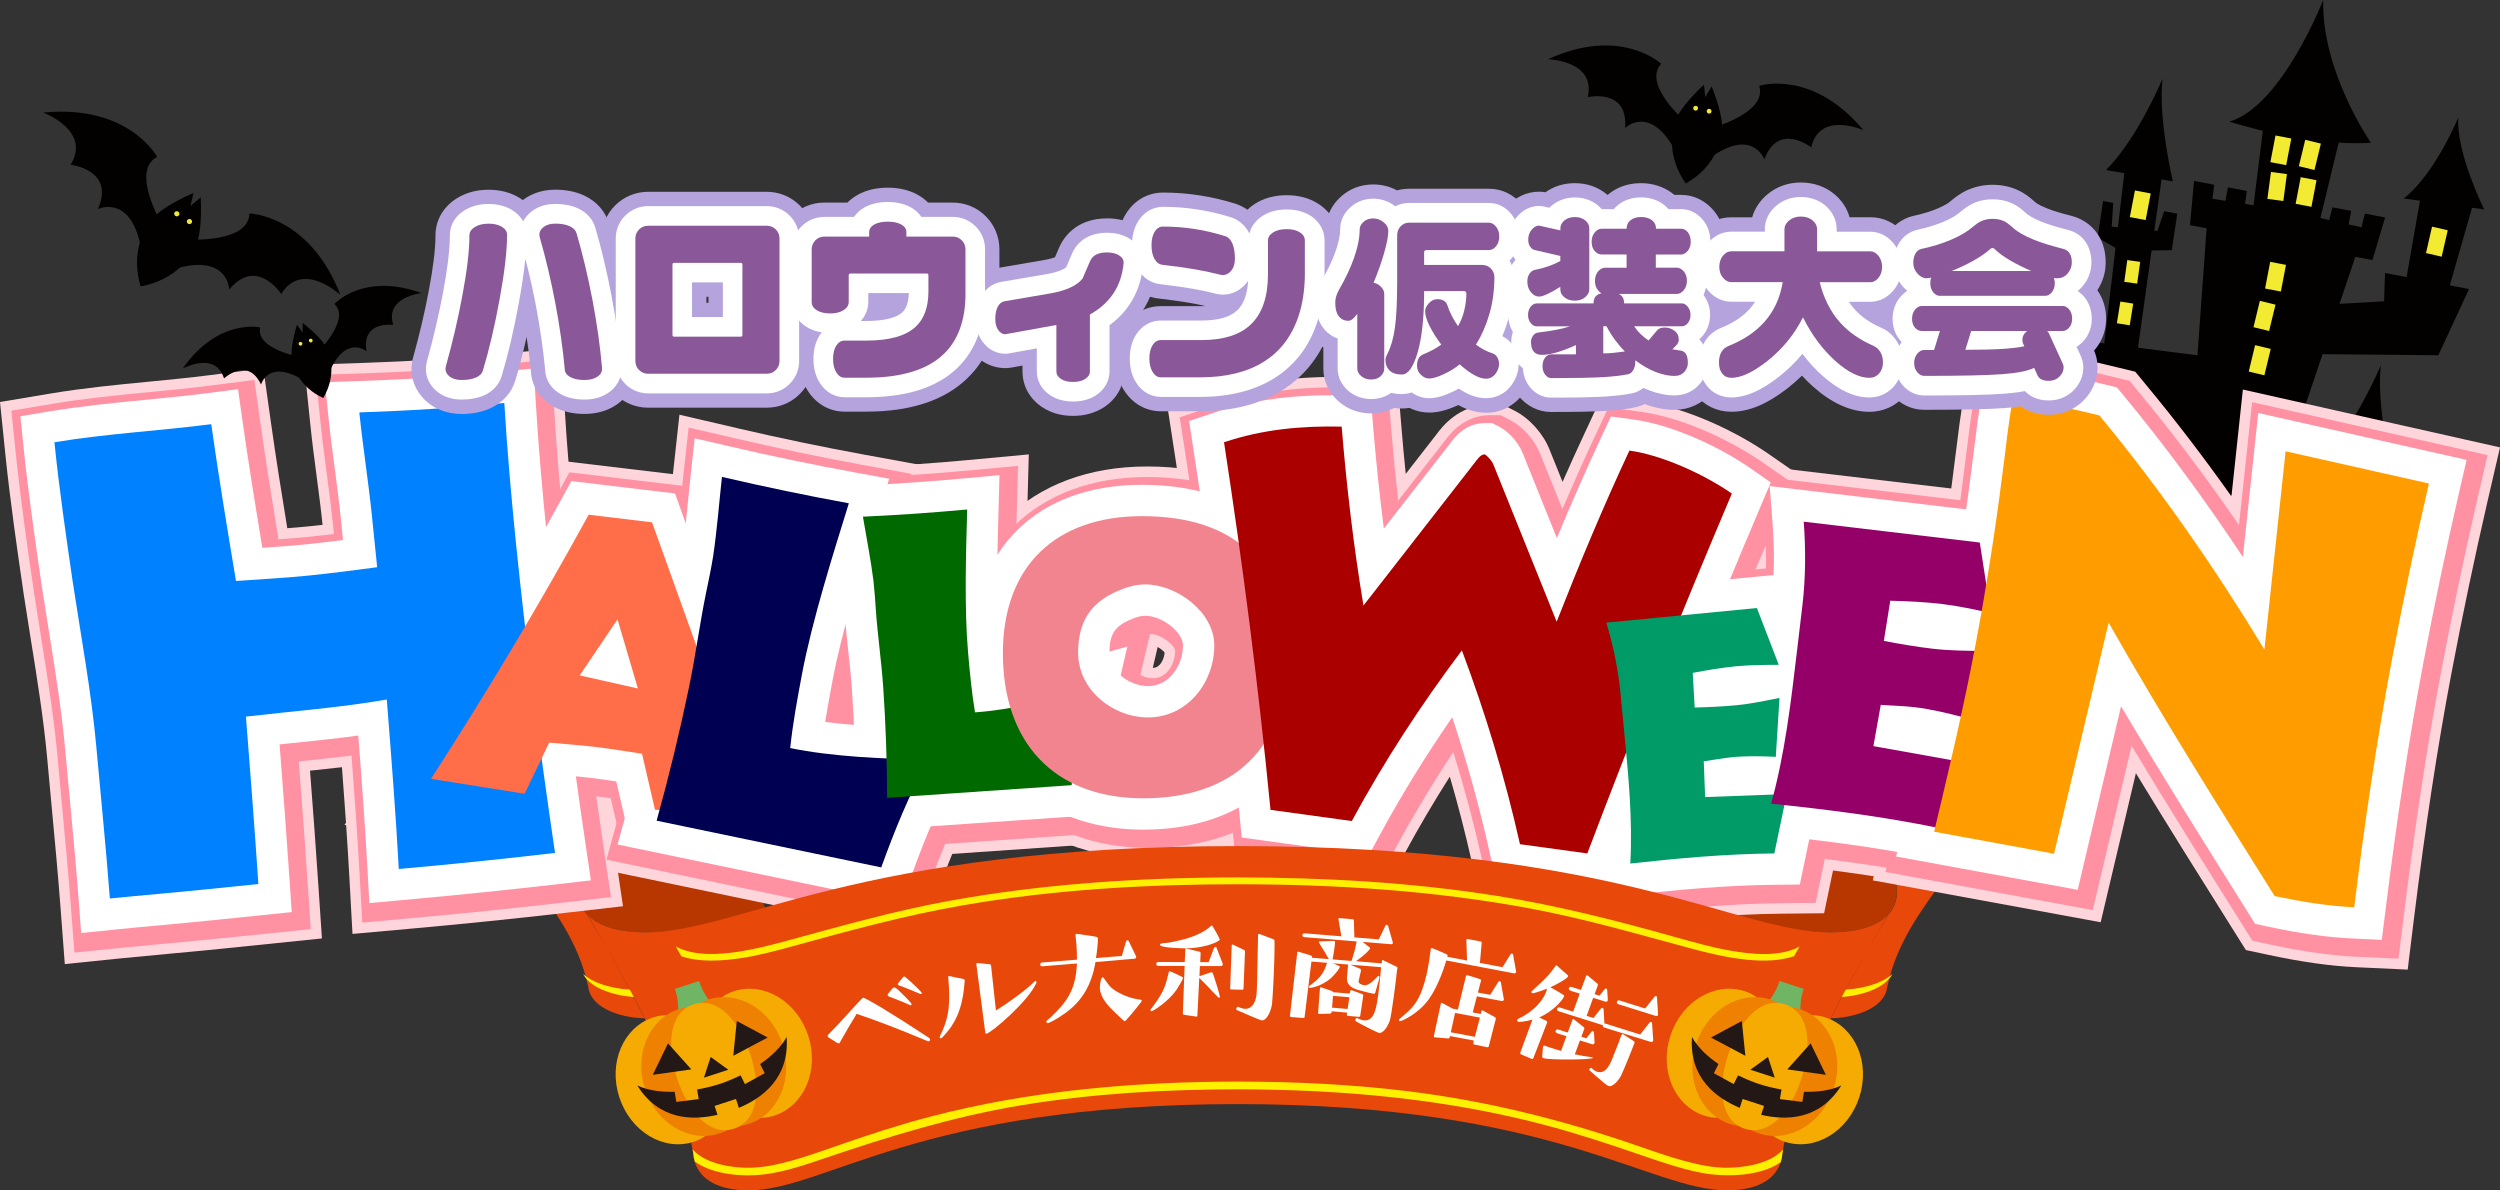 <?xml version="1.0" encoding="utf-8"?>
<!-- Generator: Adobe Illustrator 24.1.2, SVG Export Plug-In . SVG Version: 6.00 Build 0)  -->
<svg version="1.1" id="レイヤー_1" xmlns="http://www.w3.org/2000/svg" xmlns:xlink="http://www.w3.org/1999/xlink" x="0px"
	 y="0px" viewBox="0 0 424.4 202.07" style="enable-background:new 0 0 424.4 202.07;" xml:space="preserve">
<rect x="0" y="0" width="424.4" height="202.07" fill="#333333" stroke="none"/>
<style type="text/css">
	.st0{fill:#680A69;}
	.st1{fill:none;}
	.st2{fill:#E84809;}
	.st3{fill:#FFF000;}
	.st4{fill:url(#SVGID_1_);}
	.st5{fill:#B83700;}
	.st6{fill:url(#SVGID_2_);}
	.st7{fill:#030000;}
	.st8{fill:#F2EB32;}
	.st9{fill:#FFD5DC;}
	.st10{fill:#FF91A3;}
	.st11{fill:#FFFFFF;}
	.st12{fill:#0081FF;}
	.st13{fill:#FF6D49;}
	.st14{fill:#000052;}
	.st15{fill:#006900;}
	.st16{fill:#F1848E;}
	.st17{fill:#AA0000;}
	.st18{fill:#009B66;}
	.st19{fill:#940068;}
	.st20{fill:#FF9D00;}
	.st21{fill:#B4A3DD;}
	.st22{fill:#8A5898;}
	.st23{fill:#EEE93A;}
	.st24{fill:#6FB563;}
	.st25{fill:#F5AB01;}
	.st26{fill:#EF8100;}
	.st27{fill:#231815;}
</style>
<g>
	<path class="st0" d="M90.2,129.09c-14.05,0.06-21.69-6.04,0.07-21.27C90.26,107.82,88.21,121.04,90.2,129.09z"/>
	<path class="st1" d="M122.61,125.71c0.91,11.95,3.64,20.53,7.54,28.93l0,0c-8.62,2.1-14.81,3.64-20.56,3.64
		c-15.96,0-14.12-12.18-0.53-20.34C117.49,132.87,122.93,128.04,122.61,125.71L122.61,125.71z"/>
	<path class="st2" d="M76.95,124.62c6.41,21.12,19.63,27.78,22.9,42.84l0,0c0.46,4.12,6.52,5.4,9.59,5.4l-2.53-4.95l-4.2-7.62
		c-1.15-1.79-2.15-3.5-3.09-5.12l0.02,0.03c-3.73-4.14,0.06-11.65,9.41-17.26c15.44-9.27,20.85-17.76-0.77-11.58
		C94.77,130.21,79.28,130.28,76.95,124.62z"/>
	<path class="st3" d="M108.28,130.12c6.36-1.82,10.81-2.46,13.53-2.23c-0.32,0.45-0.72,0.94-1.2,1.46
		c-2.76,0.01-6.83,0.71-12.32,2.28c-10.69,3.05-22.6,3.73-28.27,1.09c-0.29-0.64-0.57-1.28-0.85-1.95
		C84.41,133.92,97.03,133.34,108.28,130.12z"/>
	
		<linearGradient id="SVGID_1_" gradientUnits="userSpaceOnUse" x1="3934.988" y1="826.045" x2="3934.988" y2="826.045" gradientTransform="matrix(1 0 0 -1 -3826.704 954.153)">
		<stop  offset="0.126" style="stop-color:#EFE323"/>
		<stop  offset="0.241" style="stop-color:#DFCF24"/>
		<stop  offset="0.595" style="stop-color:#B19825"/>
		<stop  offset="0.858" style="stop-color:#957527"/>
		<stop  offset="1" style="stop-color:#8A6827"/>
	</linearGradient>
	<path class="st4" d="M108.28,128.11"/>
	<path class="st3" d="M98.97,165.33c2.18,1.98,6.2,2.66,8.44,2.66c0,0,2.67-0.94,3.02-0.27c0.09,0.17,0.05,0.57-0.06,1.08
		c-0.87,0.11-1.93,0.48-1.93,0.48C105.77,169.28,100.56,168.31,98.97,165.33z"/>
	<path class="st1" d="M76.95,124.62c6.41,21.12,19.63,27.78,22.9,42.84l0,0c0.18,3.18,5.49,5.53,9.71,5.4l-6.6-12.33
		c-1.03-1.79-2.4-3.75-3.34-5.36l0.02,0.03c-3.73-4.14,0.06-11.65,9.41-17.26c15.44-9.27,20.85-17.76-0.77-11.58
		C94.77,130.21,79.28,130.28,76.95,124.62z"/>
	<path class="st5" d="M90.2,129.09c-14.05,0.06-21.69-6.04,0.07-21.27C90.26,107.82,88.21,121.04,90.2,129.09z"/>
	<path class="st5" d="M122.61,125.71c0.91,11.95,3.64,20.53,7.54,28.93l0,0c-8.62,2.1-14.81,3.64-20.56,3.64
		c-15.96,0-14.12-12.18-0.53-20.34C117.49,132.87,122.93,128.04,122.61,125.71L122.61,125.71z"/>
</g>
<g>
	<path class="st5" d="M330.05,129.09c14.05,0.06,21.69-6.04-0.07-21.27C329.98,107.82,332.03,121.04,330.05,129.09z"/>
	<path class="st1" d="M297.63,125.71c-0.91,11.95-3.64,20.53-7.54,28.93l0,0c8.62,2.1,14.81,3.64,20.56,3.64
		c15.96,0,14.12-12.18,0.53-20.34C302.75,132.87,297.31,128.04,297.63,125.71L297.63,125.71z"/>
	<path class="st2" d="M343.29,124.62c-6.41,21.12-19.63,27.78-22.9,42.84l0,0c-0.46,4.12-6.52,5.4-9.59,5.4l2.53-4.95l4.2-7.62
		c1.15-1.79,2.15-3.5,3.09-5.12l-0.02,0.03c3.73-4.14-0.06-11.65-9.41-17.26c-15.44-9.27-20.85-17.76,0.77-11.58
		C325.47,130.21,340.96,130.28,343.29,124.62z"/>
	<path class="st3" d="M311.96,130.12c-6.36-1.82-10.81-2.46-13.53-2.23c0.32,0.45,0.72,0.94,1.2,1.46
		c2.76,0.01,6.83,0.71,12.32,2.28c10.69,3.05,22.6,3.73,28.27,1.09c0.29-0.64,0.57-1.28,0.85-1.95
		C335.83,133.92,323.21,133.34,311.96,130.12z"/>
	
		<linearGradient id="SVGID_2_" gradientUnits="userSpaceOnUse" x1="3933.872" y1="826.045" x2="3933.872" y2="826.045" gradientTransform="matrix(-1 0 0 -1 4245.831 954.153)">
		<stop  offset="0.126" style="stop-color:#EFE323"/>
		<stop  offset="0.241" style="stop-color:#DFCF24"/>
		<stop  offset="0.595" style="stop-color:#B19825"/>
		<stop  offset="0.858" style="stop-color:#957527"/>
		<stop  offset="1" style="stop-color:#8A6827"/>
	</linearGradient>
	<path class="st6" d="M311.96,128.11"/>
	<path class="st3" d="M321.27,165.33c-2.18,1.98-6.2,2.66-8.44,2.66c0,0-2.67-0.94-3.02-0.27c-0.09,0.17-0.05,0.57,0.06,1.08
		c0.87,0.11,1.93,0.48,1.93,0.48C314.47,169.28,319.68,168.31,321.27,165.33z"/>
	<path class="st1" d="M343.29,124.62c-6.41,21.12-19.63,27.78-22.9,42.84l0,0c-0.18,3.18-5.49,5.53-9.71,5.4l6.6-12.33
		c1.03-1.79,2.4-3.75,3.34-5.36l-0.02,0.03c3.73-4.14-0.06-11.65-9.41-17.26c-15.44-9.27-20.85-17.76,0.77-11.58
		C325.47,130.21,340.96,130.28,343.29,124.62z"/>
	<path class="st1" d="M330.05,129.09c14.05,0.06,21.69-6.04-0.07-21.27C329.98,107.82,332.03,121.04,330.05,129.09z"/>
	<path class="st5" d="M297.63,125.71c-0.91,11.95-3.64,20.53-7.54,28.93l0,0c8.62,2.1,14.81,3.64,20.56,3.64
		c15.96,0,14.12-12.18,0.53-20.34C302.75,132.87,297.31,128.04,297.63,125.71L297.63,125.71z"/>
</g>
<g>
	<path class="st7" d="M394.39,0c0,0-7.02,18.02-15.93,20.65c0,0,13.19,4.31,24.03,3.58C402.49,24.23,394.09,12.17,394.39,0z"/>
	<polygon class="st7" points="384.35,20.5 381.98,39.51 392.8,41.58 397.61,21.77 	"/>
	<polygon class="st7" points="372.23,33.21 387.81,35.69 387.27,41.19 371.78,38.22 	"/>
	<polygon class="st7" points="372.23,33.21 372.46,30.71 375.9,31.37 375.25,36.08 	"/>
	<polygon class="st7" points="377.75,34.27 378.22,31.8 381.42,32.42 380.77,37.14 	"/>
	<polygon class="st7" points="341.38,44.05 341.55,40.76 343.93,40.84 344.01,44.31 	"/>
	<polygon class="st7" points="346.52,44.44 347.13,41.2 349.48,41.59 349.09,45.04 	"/>
	<polygon class="st7" points="404.18,39.33 388.79,35.87 387.27,41.19 402.75,44.15 	"/>
	<polygon class="st7" points="404.18,39.33 404.9,36.92 401.46,36.26 400.32,40.88 	"/>
	<polygon class="st7" points="398.66,38.27 399.14,35.8 395.94,35.2 394.8,39.83 	"/>
	<polygon class="st7" points="374.67,37.76 372.4,69.17 390.09,72.56 400.33,42.16 	"/>
	<polygon class="st7" points="410.96,33.24 408.24,48.77 415.32,50.38 419.9,34.44 	"/>
	<polygon class="st7" points="404.72,51.15 404.88,46.34 419.14,49.07 413.93,60.31 391.55,60.1 394.42,51.73 	"/>
	<path class="st7" d="M408.06,33.7l13.66,1.85c0,0-4.79-9.58-4.4-15.62C417.32,19.93,413.48,29.39,408.06,33.7z"/>
	<path class="st7" d="M357.52,28.87l11.35,1.92c0,0-2.54-10.68-1.76-17.41C367.11,13.38,362.87,23.52,357.52,28.87z"/>
	<polygon class="st7" points="360.85,27.47 357.18,58.61 362.88,59.45 367.05,29.67 	"/>
	<polygon class="st7" points="358.48,38.48 358.74,34.45 357.02,34.12 356.09,40.32 359.99,42.59 368.68,42.47 369.61,36.28 
		367.39,35.85 366.24,39.2 	"/>
	<polygon class="st7" points="376.14,60.72 352.01,57.63 352.06,50.75 341.5,50.01 344.42,82.67 375.39,88.6 	"/>
	<polygon class="st7" points="342.69,51.76 338.75,49.74 337.54,40.08 339.75,40.5 340.16,42.36 351.61,43.79 352.91,40.98 
		355.32,41.7 353.72,50.05 350.45,52.49 	"/>
	<polygon class="st7" points="388.95,68.35 410.06,73.41 402.72,95.79 368.12,90.18 371.06,65.94 	"/>
	<path class="st7" d="M394.58,77.5l11.35,1.92c0,0-2.54-10.68-1.76-17.41C404.17,62.01,399.94,72.15,394.58,77.5z"/>
	<path class="st7" d="M339.04,78.84l69.31,13.27l-5.63,8.1c0,0-1.62,5.8-2,7.77c-0.38,1.97,5.3,12.23,5.3,12.23l-76.19-14.59
		C329.83,105.61,340.75,96.49,339.04,78.84z"/>
	
		<rect x="384.9" y="24.09" transform="matrix(0.188 -0.982 0.982 0.188 289.404 400.969)" class="st8" width="4.61" height="2.73"/>
	
		<rect x="390" y="25.09" transform="matrix(0.236 -0.972 0.972 0.236 273.823 401.374)" class="st8" width="4.61" height="2.73"/>
	
		<rect x="411.5" y="39.88" transform="matrix(0.224 -0.975 0.975 0.224 280.777 435.242)" class="st8" width="4.6" height="2.73"/>
	
		<rect x="398.61" y="76.22" transform="matrix(0.224 -0.975 0.975 0.224 235.44 450.907)" class="st8" width="4.6" height="2.73"/>
	
		<rect x="384.11" y="30.17" transform="matrix(0.132 -0.991 0.991 0.132 304.31 410.433)" class="st8" width="4.61" height="2.73"/>
	
		<rect x="361.04" y="33.42" transform="matrix(0.188 -0.982 0.982 0.188 260.868 385.108)" class="st8" width="4.6" height="2.73"/>
	
		<rect x="359.95" y="45.16" transform="matrix(0.137 -0.991 0.991 0.137 266.549 398.37)" class="st8" width="3.73" height="2.21"/>
	
		<rect x="358.77" y="51.96" transform="matrix(0.159 -0.987 0.987 0.159 251.032 400.717)" class="st8" width="3.73" height="2.21"/>
	
		<rect x="389.19" y="31.16" transform="matrix(0.188 -0.982 0.982 0.188 285.94 410.925)" class="st8" width="4.6" height="2.73"/>
	
		<rect x="354.32" y="63.62" transform="matrix(0.153 -0.988 0.988 0.153 237.724 407.432)" class="st8" width="4.6" height="2.73"/>
	
		<rect x="358.78" y="64.49" transform="matrix(0.236 -0.972 0.972 0.236 211.942 401.227)" class="st8" width="4.61" height="2.73"/>
	
		<rect x="353.49" y="69.7" transform="matrix(0.138 -0.991 0.991 0.138 236.374 413.663)" class="st8" width="4.61" height="2.73"/>
	
		<rect x="357.62" y="70.43" transform="matrix(0.188 -0.982 0.982 0.188 221.733 411.796)" class="st8" width="4.61" height="2.73"/>
	
		<rect x="364.15" y="81.8" transform="matrix(0.108 -0.994 0.994 0.108 244.059 438.44)" class="st8" width="4.61" height="2.73"/>
	
		<rect x="371.07" y="82.69" transform="matrix(0.188 -0.982 0.982 0.188 220.618 434.963)" class="st8" width="4.61" height="2.73"/>
	
		<rect x="377.71" y="83.69" transform="matrix(0.245 -0.97 0.97 0.245 204.462 432.653)" class="st8" width="4.61" height="2.73"/>
	
		<rect x="384.01" y="45.55" transform="matrix(0.188 -0.982 0.982 0.188 267.596 417.514)" class="st8" width="4.61" height="2.73"/>
	
		<rect x="382.29" y="52.43" transform="matrix(0.236 -0.972 0.972 0.236 241.367 414.757)" class="st8" width="4.6" height="2.73"/>
	
		<rect x="381.15" y="59.63" transform="matrix(0.234 -0.972 0.972 0.234 234.598 419.599)" class="st8" width="4.61" height="2.73"/>
	<path class="st8" d="M364.98,105.72l2.26-11.8c0.42-2.17,2.51-3.6,4.69-3.18l0,0c2.17,0.42,3.6,2.51,3.18,4.68l-2.26,11.8
		L364.98,105.72z"/>
</g>
<g>
	<g>
		<path class="st9" d="M11,163.66l-0.72-9.52c-0.43-5.64-0.96-11.36-1.48-16.89c-0.27-2.84-0.53-5.69-0.79-8.55
			c-0.6-6.6-1.7-13.47-2.77-20.1c-0.41-2.53-0.81-5.05-1.19-7.56c-1.09-7.49-2.32-15.91-3.16-24.11L0,68.24l8.62-1.44
			c5.61-0.94,11.2-1.48,16.6-2c3.58-0.35,6.97-0.68,10.37-1.11l9.11-1.17l1.28,9.1c0.85,6.06,1.83,12.2,2.79,18.05
			c1.23-0.09,2.44-0.2,3.66-0.32c0.77-0.08,1.55-0.16,2.33-0.25c-0.28-2.73-0.64-5.42-1.01-8.27c-0.38-2.9-0.78-5.91-1.09-8.97
			l-1.02-9.92l9.97-0.33c8.45-0.28,16.51-0.8,23.97-1.57l9.66-0.99l0.58,9.69c0.43,7.17,1.06,14.7,1.98,23.72
			c1.7,16.58,3.84,33.55,6.55,51.87l1.41,9.51l-9.55,1.1c-9.02,1.04-17.78,1.93-26.78,2.74l-9.59,0.86l-0.53-9.62
			c-0.34-6.19-0.78-12.47-1.26-18.68c-1.82,0.21-3.63,0.41-5.42,0.59c0.5,6.47,0.99,13.02,1.42,19.52l0.6,8.96l-17.37,1.78
			c-2.84,0.29-5.66,0.55-8.48,0.81c-2.76,0.25-5.51,0.51-8.29,0.79L11,163.66z M20.45,83.98c0.62,4.82,1.32,9.62,2.01,14.31
			c0.36,2.4,0.76,4.86,1.16,7.34c1.12,6.95,2.27,14.14,2.93,21.4c0.25,2.85,0.52,5.67,0.78,8.48c0.24,2.55,0.48,5.15,0.72,7.76
			c2.26-0.21,4.53-0.42,6.81-0.65c-0.47-6.49-0.98-12.99-1.48-19.34l-0.7-8.93l8.9-1.06c2.43-0.28,4.86-0.54,7.29-0.79
			c5.59-0.58,10.86-1.13,16.1-2.04l10.07-1.75l0.8,10.19c0.5,6.37,1.01,12.84,1.45,19.34c2.42-0.24,4.84-0.49,7.27-0.74
			c-2.11-15.01-3.85-29.2-5.28-43.14c-0.56-5.43-1.01-10.34-1.38-14.97c-1.82,0.13-3.66,0.25-5.52,0.36
			c0.33,2.48,0.65,5.02,0.91,7.61l1.83,17.87l-8.96,1.18c-3.64,0.48-7.76,1.03-11.83,1.44c-2.93,0.3-5.79,0.49-8.55,0.67
			c-1.36,0.09-2.73,0.18-4.1,0.28l-8.48,0.64l-1.4-8.38c-0.93-5.59-1.95-11.69-2.91-17.92c-0.62,0.06-1.24,0.12-1.86,0.18
			C24.78,83.53,22.6,83.75,20.45,83.98z"/>
		<path class="st9" d="M143.08,149.77l-38.52-2.61l-2.33-10.06c-0.49-0.07-0.98-0.13-1.46-0.19c-0.35-0.04-0.71-0.08-1.06-0.12
			l-4.38,9.12l-36.85-5.86l7.75-12c9.52-14.73,18.41-29.62,26.42-44.25l3.02-5.52l22.72,2.71L143.08,149.77z"/>
		<path class="st9" d="M156.49,158.89l-55.76-11.6l2.66-9.58c2.03-7.3,3.83-14.74,5.37-22.13c0.52-2.5,0.94-5.02,1.39-7.69
			c0.46-2.72,0.93-5.54,1.52-8.4c0.41-1.97,0.79-3.8,1.09-5.6c0.42-2.79,0.69-5.64,0.99-8.65c0.15-1.48,0.29-2.96,0.45-4.42
			l1.14-10.42l10.21,2.38c6.97,1.62,14.07,3.1,21.11,4.39l10.31,1.89l-3.53,11.38c-2.56,8.23-5.74,18.47-7.28,26.64
			c-0.18,0.96-0.36,1.92-0.53,2.88c3.89,0.34,8.29,0.52,12.87,0.52l15.72,0.01l-7.57,13.78c-2.54,4.62-4.83,9.88-7.42,17.03
			L156.49,158.89z M123.85,133.09l1.26,0.26l0.67-6.44c0.16-1.59,0.37-3.16,0.61-4.71C125.6,125.83,124.75,129.47,123.85,133.09z
			 M131.63,93.17c-0.14,1.17-0.29,2.35-0.47,3.54l-0.02,0.14c-0.36,2.21-0.81,4.33-1.23,6.39c-0.42,2.01-0.77,4-1.12,6.06
			c1.18-5.19,2.72-10.66,4.27-15.84C132.58,93.37,132.11,93.27,131.63,93.17z"/>
		<path class="st9" d="M142.21,146.3l-0.03-9.94c-0.02-6.06-0.24-12.19-0.65-18.23c-0.14-2.02-0.36-4.05-0.59-6.2
			c-0.24-2.23-0.49-4.54-0.66-6.93c-0.11-1.59-0.21-3.08-0.37-4.5c-0.28-2.21-0.68-4.45-1.1-6.83c-0.21-1.19-0.42-2.37-0.62-3.55
			l-1.72-10.35l10.48-0.47c5.74-0.26,11.54-0.66,17.26-1.19l10.44-0.97l-0.32,11.63c-0.19,6.9-0.43,15.49,0.15,22.07
			c0.01,0.11,0.02,0.23,0.03,0.34c2.54-0.53,5.26-1.2,8.01-1.97l15.14-4.24l-3.57,15.31c-0.94,4.05-1.56,8.54-2,14.57l-0.59,8.05
			L142.21,146.3z"/>
		<path class="st9" d="M195.02,145.71c-20.16,0-33.19-13.33-33.19-33.95c0-19.78,12.92-32.57,32.91-32.57
			c21.21,0,33.88,12.51,33.88,33.46C228.62,132.74,215.43,145.71,195.02,145.71z M193.34,110.3c0.01,0.01-0.13,0.4-0.13,1.4
			c0,0.63,1.24,1.67,2.57,1.67c1.06,0,1.82-1.3,1.93-2.58c-0.43-0.6-1.7-1.35-2.38-1.38c-0.07,0.01-0.34,0.06-0.85,0.28l-0.11,0.04
			C193.64,110.03,193.39,110.26,193.34,110.3z"/>
		<path class="st9" d="M276.42,155.99l-25.18-3.46l-1.41-6.31c-1.08-4.81-2.31-9.59-3.71-14.38c-2.7,4.25-5.22,8.52-7.57,12.86
			l-3.07,5.66l-27.47-3.78l-0.71-7.32c-1.91-19.74-4.54-40.56-7.83-61.88l-1.19-7.75l7.43-2.49c6.94-2.32,14.28-3.32,23.12-3.14
			l8.39,0.17l0.69,8.37c0.22,2.69,0.46,5.32,0.73,7.91l5.21-6.7c0.93-1.25,3.78-5.04,9.05-5.04c0,0,0.01,0,0.01,0l2.23,0l1.99,1.02
			c2.54,1.3,4.86,3.89,5.94,6.64l2.19,5.44c1.27-2.89,2.53-5.67,3.8-8.38l2.9-6.22l6.8,0.94c7.95,1.09,16.51,5.47,21.43,8.88
			l6.22,4.32l-2.96,6.97c-8.61,20.26-16.82,40.7-24.41,60.74L276.42,155.99z M265.34,131.44c0.07,0.27,0.15,0.54,0.22,0.8
			c5.58-14.42,11.44-28.98,17.52-43.5c-0.15-0.06-0.29-0.13-0.44-0.19c-2.88,6.49-5.79,13.52-8.83,21.27L265.34,131.44z
			 M225.09,130.15l0.26,0.04c2.25-3.88,4.62-7.72,7.15-11.55l-5.85,7.51l-3.48-20.93c-1.19-7.18-2.17-14.53-2.97-22.28
			c-0.35,0.04-0.7,0.08-1.04,0.13C221.51,99.16,223.5,114.93,225.09,130.15z M245.77,83.22c0.02,0.06,0.05,0.13,0.08,0.19
			L245.77,83.22z"/>
		<path class="st9" d="M267.75,157.96l0.6-10.97c0.37-6.73-0.29-13.59-1-20.86l-0.66-6.86c-0.3-3.11-1-6.57-2.03-10.01l-3.25-10.84
			l43.86-4.24l5.46,14.19l2.28-0.45l-0.35,5.48l3.74,9.72l-4.35-0.01l-0.19,3.01l3.86-0.14l-6.06,29.05l-7.49,0.08
			c-8.37,0.09-16.58,0.88-23.52,1.65L267.75,157.96z"/>
		<path class="st9" d="M335.44,152.07l-7.33-1.52c-9.68-2-19.34-3.14-27.5-3.99l-10.93-1.14l2.92-10.59
			c2.13-7.74,3.09-15.82,4.1-24.38l0.95-8.02c0.44-3.73,0.5-7.98,0.17-12.28l-0.87-11.28l48.15,5.7l2.74,17.73l1.99,0.04l-1.29,4.52
			l1.56,10.1l-4.17-0.92l-1.86,6.55l4.18,0.75L335.44,152.07z"/>
		<path class="st9" d="M408.73,164.6l-8.61-0.4c-4.54-0.21-9.31-0.88-15.02-2.1l-3.84-0.82l-2.09-3.33
			c-5.48-8.72-11.07-17.62-16.58-26.7l-5.98,25.31l-38.69-7.11l2.27-9.53c2.44-10.25,4.96-20.84,6.93-31.27
			c1.79-9.49,3.31-19.09,4.49-28.54l0.01-0.12c0.18-1.3,0.34-2.6,0.5-3.9c0.34-2.8,0.69-5.69,1.25-8.66l1.54-8.16l9.82,0.72
			c2.47,0.17,5.27,0.36,8.07,0.89c2.32,0.44,4.53,0.97,6.67,1.49l3.01,0.73l1.97,2.39c4.92,5.95,9.69,12.18,14.36,18.78l1.94-18.14
			l43.65,9.82l-2.11,9.12c-2.22,9.63-4.29,19.49-6.15,29.3c-2.36,12.48-4.44,26.11-6.36,41.68L408.73,164.6z M360.58,90.79
			l6.36,11.2c8.2,14.44,16.99,28.56,25.59,42.27c1.63-12.11,3.38-23.1,5.32-33.35c1.32-6.98,2.74-13.98,4.25-20.9l-5.07-1.14
			l-5.4,50.61l-14.29-23.49C371.83,106.91,366.29,98.57,360.58,90.79z M340.54,134.69l2.02,0.37l12.25-51.88
			c-0.91-1.16-1.82-2.31-2.74-3.45c-0.54-0.12-1.08-0.24-1.61-0.35c-0.13,1.04-0.26,2.07-0.4,3.1c-1.23,9.81-2.8,19.77-4.66,29.62
			C343.97,119.69,342.28,127.25,340.54,134.69z"/>
	</g>
	<g>
		<path class="st10" d="M12.63,161.71L12.04,154c-0.43-5.65-0.96-11.38-1.48-16.92c-0.27-2.84-0.53-5.69-0.79-8.55
			c-0.6-6.67-1.71-13.56-2.78-20.23c-0.41-2.52-0.81-5.04-1.19-7.54C4.71,93.31,3.49,84.9,2.65,76.74l-0.72-7.03l6.97-1.16
			c5.55-0.93,11.11-1.47,16.48-1.99c3.44-0.33,6.99-0.68,10.42-1.12l7.38-0.94l1.04,7.36c0.93,6.63,2.01,13.36,3.05,19.69
			c1.8-0.12,3.55-0.26,5.33-0.44c1.35-0.14,2.72-0.29,4.09-0.46l-0.16-1.58c-0.29-2.81-0.65-5.57-1.04-8.48
			c-0.38-2.89-0.78-5.88-1.09-8.92l-0.82-8.03l8.07-0.26c8.49-0.28,16.59-0.81,24.09-1.58l7.82-0.8l0.47,7.84
			c0.43,7.19,1.06,14.75,1.99,23.8c1.7,16.61,3.85,33.6,6.56,51.95l1.14,7.7l-7.73,0.89c-9,1.04-17.75,1.93-26.73,2.74l-7.76,0.7
			l-0.43-7.78c-0.38-6.82-0.87-13.74-1.4-20.57c-3.02,0.37-6.01,0.68-8.95,0.99c0.55,7.03,1.08,14.16,1.55,21.22l0.48,7.25
			l-15.67,1.6c-2.84,0.29-5.65,0.55-8.46,0.81c-2.76,0.25-5.52,0.51-8.31,0.79L12.63,161.71z M18.47,82.42
			c0.68,5.43,1.47,10.84,2.24,16.13c0.37,2.42,0.76,4.88,1.16,7.36c1.11,6.92,2.26,14.08,2.91,21.27c0.25,2.85,0.52,5.67,0.78,8.49
			c0.29,3.13,0.59,6.31,0.87,9.52c0.27-0.02,0.54-0.05,0.81-0.08c2.76-0.25,5.52-0.51,8.31-0.79l1.18-0.12
			c-0.51-7.06-1.06-14.15-1.6-21.06l-0.57-7.23l7.2-0.86c2.42-0.28,4.85-0.53,7.27-0.79c5.62-0.58,10.92-1.13,16.22-2.06l8.15-1.42
			l0.65,8.25c0.55,6.96,1.1,14.05,1.57,21.14c3.65-0.35,7.27-0.72,10.92-1.12c-2.23-15.66-4.04-30.41-5.52-44.89
			c-0.62-6.1-1.12-11.56-1.51-16.69c-2.99,0.23-6.04,0.43-9.16,0.6c0.02,0.18,0.05,0.36,0.07,0.54c0.38,2.89,0.78,5.88,1.09,8.92
			l1.65,16.16l-7.25,0.96c-3.63,0.48-7.74,1.02-11.78,1.44c-2.9,0.3-5.74,0.48-8.49,0.66c-1.37,0.09-2.74,0.18-4.12,0.28l-6.86,0.52
			l-1.13-6.79c-1.01-6.08-2.13-12.76-3.17-19.56c-1.19,0.12-2.36,0.23-3.53,0.35C23.98,81.83,21.2,82.1,18.47,82.42z"/>
		<path class="st10" d="M140.5,147.82l-34.51-2.34l-2.31-9.97c-0.91-0.13-1.81-0.26-2.71-0.37c-0.77-0.09-1.55-0.17-2.33-0.24
			l-4.34,9.04l-32.86-5.22l6.28-9.71c9.54-14.77,18.46-29.69,26.49-44.36l2.45-4.47l20.44,2.44L140.5,147.82z M118.15,131.2
			l0.39,0.03l-1.07-2.97L118.15,131.2z"/>
		<path class="st10" d="M155.35,156.84l-52.4-10.9l2.15-7.75c2.04-7.33,3.85-14.82,5.4-22.24c0.53-2.54,0.95-5.08,1.4-7.76
			c0.45-2.71,0.92-5.51,1.51-8.33c0.42-2,0.8-3.85,1.11-5.69c0.42-2.84,0.72-5.85,1-8.75c0.14-1.48,0.29-2.94,0.45-4.4l0.93-8.44
			l8.27,1.92c7,1.63,14.12,3.11,21.19,4.41l8.35,1.53l-2.94,9.47c-2.57,8.27-5.77,18.57-7.33,26.84c-0.3,1.59-0.6,3.19-0.88,4.79
			c4.4,0.46,9.56,0.71,14.95,0.72l12.73,0.01l-6.13,11.15c-2.59,4.71-4.91,10.04-7.53,17.29L155.35,156.84z M121.68,134.45l24.04,5
			c0.34-0.87,0.69-1.71,1.03-2.52c-4.37-0.3-9.07-0.81-13.25-1.68l-6.66-1.39l0.7-6.77c0.47-4.48,1.28-8.86,2.07-13.09
			c1.31-6.92,3.53-14.75,5.7-21.88c-1.74-0.35-3.49-0.71-5.22-1.09c-0.19,1.79-0.41,3.6-0.68,5.42l-0.02,0.11
			c-0.36,2.17-0.8,4.28-1.22,6.32c-0.54,2.57-0.96,5.11-1.41,7.79c-0.45,2.71-0.92,5.51-1.51,8.34
			C124.18,124.15,122.99,129.32,121.68,134.45z"/>
		<path class="st10" d="M143.98,144.4l-0.02-8.05c-0.02-6.1-0.24-12.27-0.66-18.35c-0.14-2.06-0.36-4.1-0.6-6.27
			c-0.24-2.22-0.49-4.51-0.65-6.86c-0.11-1.62-0.21-3.12-0.38-4.59c-0.29-2.26-0.69-4.53-1.12-6.93c-0.21-1.18-0.42-2.36-0.61-3.53
			l-1.39-8.38l8.48-0.38c5.76-0.26,11.6-0.66,17.34-1.19l8.45-0.78l-0.26,9.63c-0.19,6.95-0.43,15.59,0.15,22.27
			c0.07,0.77,0.14,1.54,0.21,2.32c3.09-0.59,6.53-1.4,10.08-2.39l12.25-3.43l-2.89,12.39c-0.97,4.14-1.6,8.72-2.04,14.84l-0.48,6.52
			L143.98,144.4z M158.53,120.13c0.16,2.71,0.28,5.43,0.36,8.15l0.97-0.07l-0.88-5.12C158.81,122.1,158.66,121.11,158.53,120.13z
			 M156.23,95.65c0.15,0.93,0.28,1.87,0.4,2.82l0.01,0.11c0.2,1.79,0.32,3.54,0.44,5.24c0.09,1.33,0.21,2.64,0.35,3.97
			c-0.17-3.99-0.16-8.2-0.09-12.22C156.97,95.6,156.6,95.62,156.23,95.65z"/>
		<path class="st10" d="M195.02,143.94c-19.08,0-31.42-12.63-31.42-32.17c0-18.71,12.22-30.79,31.14-30.79
			c20.1,0,32.11,11.85,32.11,31.69C226.85,131.95,214.65,143.94,195.02,143.94z M195.29,107.63c-0.12,0-0.6,0.03-1.52,0.43
			c-1.88,0.78-2.34,1.28-2.34,3.64c0,1.91,2.37,3.44,4.34,3.44c2.3,0,3.72-2.43,3.72-4.68C199.49,109.66,197.2,107.63,195.29,107.63
			z"/>
		<path class="st10" d="M275.26,154.04l-22.56-3.1l-1.14-5.11c-1.36-6.08-2.96-12.1-4.85-18.17c-3.53,5.34-6.75,10.71-9.72,16.19
			l-2.48,4.58l-24.86-3.42l-0.57-5.92c-1.92-19.78-4.55-40.63-7.84-61.98l-0.97-6.27l6.02-2.02c6.74-2.26,13.89-3.22,22.52-3.05
			l6.79,0.14l0.56,6.77c0.35,4.23,0.75,8.32,1.2,12.31l7.93-10.18c0.8-1.07,3.25-4.33,7.63-4.33c0,0,0.01,0,0.01,0l1.81,0l1.61,0.82
			c2.14,1.1,4.18,3.38,5.1,5.72l3.78,9.38c1.84-4.27,3.65-8.33,5.47-12.22l2.35-5.03l5.5,0.76c7.64,1.05,15.91,5.28,20.66,8.58
			l5.03,3.49l-2.4,5.64c-8.62,20.29-16.84,40.74-24.44,60.8L275.26,154.04z M265.06,137.43l0.38,0.05
			c6.29-16.42,12.98-33.07,19.94-49.63c-1.22-0.59-2.46-1.13-3.66-1.58c-3.11,6.95-6.26,14.5-9.56,22.91l-6.92,17.65l-14.1-35.02
			l-23.41,30.06l-2.82-16.95c-1.28-7.68-2.31-15.56-3.13-23.92c-1.62,0.12-3.15,0.31-4.64,0.57c2.54,17.16,4.67,33.97,6.33,50.13
			l2.82,0.39c4.9-8.56,10.4-16.89,16.74-25.33l8.26-11l4.82,12.88C259.76,118.42,262.71,127.88,265.06,137.43z M247.41,82.55
			c0.04,0.09,0.07,0.19,0.12,0.29L247.41,82.55z"/>
		<path class="st10" d="M269.63,155.97l0.49-8.88c0.38-6.87-0.29-13.79-1-21.13l-0.66-6.86c-0.31-3.22-1.04-6.8-2.1-10.34
			l-2.63-8.78l40.37-3.9l5.51,14.32l1.49-0.29l-0.23,3.57l2.95,7.66l-3.43-0.01l-0.42,6.63l3.55-0.13l-5.3,25.44l-6.06,0.06
			c-8.45,0.09-16.72,0.89-23.69,1.66L269.63,155.97z"/>
		<path class="st10" d="M334.4,150.05l-5.93-1.23c-9.76-2.02-19.47-3.16-27.68-4.02l-8.85-0.92l2.36-8.57
			c2.17-7.87,3.18-16.4,4.15-24.64l0.95-8.02c0.46-3.85,0.52-8.21,0.18-12.62l-0.7-9.13l44.67,5.29l2.76,17.87l1.18,0.02l-0.76,2.69
			l1.22,7.92l-3.27-0.72l-2.86,10.04l3.88,0.7L334.4,150.05z M313.01,115.88c-0.28,2.32-0.58,4.65-0.91,7l1.23-6.93L313.01,115.88z
			 M314.83,97.95c-0.01,0.25-0.02,0.51-0.03,0.76l0.12-0.75L314.83,97.95z"/>
		<path class="st10" d="M407.17,162.75l-6.97-0.32c-4.44-0.21-9.12-0.86-14.73-2.06l-3.11-0.67l-1.69-2.7
			c-6.22-9.9-12.58-20.03-18.81-30.39l-6.59,27.89l-35.19-6.47l1.84-7.72c2.44-10.27,4.97-20.88,6.95-31.35
			c1.8-9.53,3.32-19.16,4.51-28.65c0.19-1.4,0.35-2.72,0.51-4.03c0.34-2.77,0.68-5.64,1.23-8.54l1.25-6.61l8.26,0.6
			c2.54,0.17,5.16,0.35,7.86,0.86c2.28,0.43,4.46,0.96,6.58,1.47l2.44,0.59l1.6,1.93c5.85,7.07,11.47,14.54,16.98,22.56l2.23-20.87
			l39.97,8.99l-1.71,7.38c-2.23,9.65-4.3,19.53-6.17,29.37c-2.37,12.51-4.45,26.18-6.38,41.79L407.17,162.75z M391.7,146.25
			c0.79,0.15,1.56,0.28,2.31,0.4c1.71-12.94,3.54-24.59,5.59-35.41c1.43-7.54,2.97-15.1,4.62-22.57l-8.73-1.96l-5.06,47.38
			l-11.56-19.02c-8.38-13.78-16.83-25.88-25.8-36.92c-1.14-0.27-2.28-0.52-3.39-0.73c-0.24-0.05-0.49-0.09-0.75-0.13
			c-0.03,0.27-0.07,0.55-0.1,0.83c-0.17,1.4-0.34,2.79-0.53,4.18c-1.22,9.69-2.78,19.64-4.64,29.47
			c-1.54,8.17-3.39,16.32-5.26,24.32l5.5,1.01l12.03-50.93l9.47,16.68C373.83,117.7,382.87,132.2,391.7,146.25z"/>
	</g>
	<g>
		<path class="st11" d="M13.78,158.39l-0.41-5.44c-0.43-5.67-0.97-11.41-1.49-16.97c-0.27-2.83-0.53-5.68-0.79-8.53
			c-0.61-6.74-1.72-13.68-2.8-20.38c-0.4-2.52-0.81-5.03-1.19-7.52C6.02,92.12,4.8,83.74,3.97,75.63l-0.51-4.97l4.92-0.82
			c5.48-0.91,10.99-1.45,16.32-1.97c3.46-0.34,7.03-0.68,10.5-1.13l5.21-0.67l0.73,5.2c1.04,7.35,2.25,14.82,3.39,21.72
			c2.53-0.17,4.95-0.33,7.41-0.58c2.08-0.21,4.21-0.47,6.29-0.73l-0.38-3.74c-0.29-2.85-0.67-5.74-1.04-8.54
			c-0.38-2.88-0.77-5.85-1.08-8.85l-0.58-5.67l5.7-0.19c8.54-0.28,16.69-0.81,24.24-1.59l5.52-0.56l0.33,5.54
			c0.43,7.22,1.07,14.81,2,23.89c1.7,16.63,3.85,33.66,6.57,52.05l0.8,5.43l-5.45,0.63c-8.97,1.03-17.7,1.93-26.68,2.73l-5.48,0.49
			l-0.3-5.49c-0.42-7.64-0.99-15.36-1.58-22.94c-3.81,0.51-7.6,0.91-11.32,1.29c-0.68,0.07-1.36,0.14-2.04,0.21
			c0.6,7.71,1.2,15.57,1.72,23.35l0.34,5.12l-13.54,1.39c-2.83,0.29-5.63,0.55-8.44,0.81c-2.77,0.25-5.54,0.51-8.33,0.8
			L13.78,158.39z M15.11,79.61c0.74,6.19,1.64,12.37,2.51,18.38c0.37,2.44,0.77,4.91,1.17,7.4c1.11,6.88,2.25,14,2.89,21.12
			c0.25,2.84,0.52,5.67,0.78,8.49c0.36,3.84,0.73,7.78,1.06,11.74c1.01-0.09,2.02-0.19,3.03-0.28c2.77-0.25,5.54-0.51,8.33-0.8
			l3.32-0.34c-0.55-7.75-1.16-15.55-1.75-23.14l-0.41-5.21l5.08-0.59c2.42-0.28,4.84-0.53,7.26-0.79c5.4-0.56,10.99-1.14,16.36-2.08
			l5.75-1l0.46,5.82c0.6,7.66,1.22,15.52,1.72,23.39c5.19-0.49,10.32-1.02,15.5-1.59c-2.37-16.48-4.29-31.93-5.84-47.07
			c-0.71-6.98-1.26-13.1-1.67-18.85c-4.42,0.37-9,0.67-13.71,0.89c0.13,0.98,0.25,1.95,0.38,2.92c0.38,2.88,0.77,5.85,1.08,8.85
			l1.44,14.02l-5.12,0.68c-3.61,0.48-7.71,1.02-11.72,1.43c-2.85,0.29-5.68,0.48-8.41,0.66c-1.37,0.09-2.75,0.18-4.14,0.29
			l-4.84,0.36l-0.8-4.79c-1.12-6.69-2.35-14.12-3.48-21.62c-1.89,0.2-3.78,0.38-5.62,0.56C22.24,78.8,18.65,79.15,15.11,79.61z"/>
		<path class="st11" d="M136.38,144.49l-29.49-2l-2.27-9.83c-1.45-0.22-2.85-0.43-4.26-0.6c-1.3-0.16-2.6-0.27-3.93-0.39l-4.29,8.94
			l-27.87-4.43l4.43-6.86c9.57-14.81,18.51-29.79,26.57-44.5l1.73-3.15l17.59,2.1L136.38,144.49z M115.48,132.42l5.4,0.37
			L107.7,96.08l8.25,27.98l-2.54-0.57L115.48,132.42z M82.01,128.24l3.97,0.63l4.05-8.44l3.68,0.34c0.86,0.08,1.71,0.15,2.56,0.22
			c1.73,0.14,3.52,0.29,5.35,0.51c1.87,0.22,3.71,0.51,5.5,0.78c0.88,0.14,1.75,0.27,2.63,0.4l0.33,0.05l-20.43-4.6l16.62-24.64
			l-3.41-0.41C96.4,104.73,89.41,116.52,82.01,128.24z"/>
		<path class="st11" d="M153.03,153.39l-48.2-10.03l1.52-5.47c2.05-7.38,3.88-14.91,5.43-22.38c0.54-2.58,0.96-5.14,1.42-7.85
			c0.45-2.69,0.91-5.46,1.49-8.25c0.42-2.04,0.82-3.93,1.13-5.83c0.42-2.84,0.72-5.89,1.01-8.84c0.14-1.47,0.29-2.93,0.45-4.38
			l0.65-5.96l5.84,1.36c7.03,1.64,14.19,3.13,21.29,4.43l5.89,1.08l-2.2,7.07c-2.59,8.33-5.81,18.7-7.4,27.09
			c-0.44,2.36-0.89,4.76-1.27,7.13c6.8,0.88,14.2,1,17.52,1l8.98,0.01l-4.33,7.87c-2.65,4.81-5.01,10.24-7.67,17.6L153.03,153.39z
			 M118.07,135.26l28.14,5.86c0.99-2.57,1.96-4.92,2.94-7.11c-5-0.24-10.99-0.75-16.09-1.81l-4.7-0.98l0.5-4.78
			c0.46-4.39,1.26-8.71,2.05-12.9c1.43-7.58,4-16.31,6.36-24c-3.34-0.66-6.68-1.35-10.01-2.08c-0.26,2.56-0.54,5.17-0.93,7.78
			c-0.36,2.2-0.8,4.29-1.22,6.31c-0.54,2.62-0.97,5.17-1.42,7.88c-0.45,2.69-0.92,5.47-1.5,8.26
			C120.97,123.53,119.59,129.43,118.07,135.26z"/>
		<path class="st11" d="M145.3,141.14l-0.02-5.68c-0.02-6.15-0.24-12.37-0.66-18.49c-0.14-2.1-0.37-4.17-0.61-6.36
			c-0.24-2.2-0.48-4.46-0.64-6.77c-0.11-1.66-0.22-3.21-0.39-4.73c-0.28-2.25-0.71-4.67-1.13-7.01c-0.21-1.18-0.42-2.35-0.61-3.51
			l-0.98-5.91l5.99-0.27c5.8-0.26,11.67-0.67,17.45-1.2l5.97-0.55l-0.19,7.12c-0.19,7.01-0.43,15.73,0.16,22.54
			c0.14,1.57,0.28,3.15,0.45,4.72c5.08-0.82,10.25-2.19,12.64-2.86l8.65-2.42l-2.04,8.75c-0.99,4.26-1.64,8.94-2.1,15.18l-0.34,4.6
			L145.3,141.14z M152.76,92.71c0.29,1.69,0.57,3.41,0.79,5.15c0.2,1.83,0.32,3.55,0.44,5.22c0.15,2.13,0.37,4.2,0.61,6.39
			c0.24,2.2,0.48,4.46,0.64,6.77c0.31,4.48,0.51,9,0.61,13.52l21.18-1.46c0.14-1.35,0.28-2.63,0.45-3.86
			c-3.7,0.81-7.84,1.53-11.59,1.79l-4.79,0.33l-0.81-4.73c-0.61-3.55-0.93-7.11-1.23-10.54c-0.51-5.89-0.47-12.78-0.33-18.99
			C156.73,92.45,154.74,92.58,152.76,92.71z"/>
		<path class="st11" d="M194.13,140.84c-18.01,0-29.2-11.48-29.2-29.96c0-17.63,11.08-28.58,28.92-28.58
			c19,0,29.89,10.74,29.89,29.48C223.74,129.7,212.4,140.84,194.13,140.84z M193.85,92.93c-11.79,0-18.29,6.37-18.29,17.94
			c0,12.46,6.59,19.33,18.57,19.33c8.66,0,18.98-3.2,18.98-18.43C213.11,98.92,206.99,92.93,193.85,92.93z M194.89,127.1
			c-9.32,0-17.19-7.46-17.19-16.29c0-7.47,3.43-12.67,10.19-15.47c2.21-0.95,4.42-1.44,6.52-1.44c8.05,0,17.05,6.7,17.05,15.67
			C211.46,119.24,204.02,127.1,194.89,127.1z M194.41,104.53c-0.65,0-1.45,0.2-2.39,0.61c-2.8,1.16-3.68,2.53-3.68,5.67
			c0,3.24,3.46,5.66,6.55,5.66c3.67,0,5.93-3.58,5.93-6.9C200.82,107.31,197.28,104.53,194.41,104.53z"/>
		<path class="st11" d="M272.93,150.72l-19.29-2.65l-0.81-3.61c-1.7-7.59-3.77-15.08-6.3-22.7c-4.59,6.66-8.68,13.31-12.38,20.15
			l-1.75,3.24l-21.61-2.97l-0.4-4.18c-1.92-19.82-4.56-40.71-7.85-62.1l-0.68-4.43l4.25-1.42c6.49-2.17,13.4-3.11,21.77-2.93
			l4.8,0.1l0.39,4.78c0.51,6.17,1.12,12.04,1.85,17.73l11.25-14.45c0.77-1.03,2.58-3.45,5.86-3.45c0,0,0.01,0,0.01,0l1.28,0
			l1.14,0.58c1.67,0.85,3.33,2.72,4.05,4.56l5.78,14.37c2.55-6.1,5.04-11.76,7.53-17.09l1.66-3.55l3.88,0.53
			c6.79,0.93,14.79,4.79,19.7,8.2l3.55,2.47l-1.69,3.98c-8.64,20.33-16.87,40.81-24.47,60.88L272.93,150.72z M262.38,138.54
			l3.62,0.5c6.7-17.54,13.86-35.36,21.34-53.1c-2.51-1.36-5.23-2.53-7.69-3.3c-3.39,7.48-6.82,15.65-10.43,24.85l-4.88,12.46
			l-13.46-33.42l-22.68,29.11l-1.99-11.96c-1.38-8.28-2.47-16.79-3.32-25.89c-3.3,0.14-6.31,0.52-9.14,1.15
			c2.77,18.47,5.05,36.54,6.8,53.84l6.03,0.83c5.04-8.94,10.73-17.6,17.32-26.4l5.83-7.76l3.4,9.09
			C256.96,118.73,259.99,128.57,262.38,138.54z M248.59,80.86c0.03,0.07,0.05,0.13,0.08,0.19L248.59,80.86z"/>
		<path class="st11" d="M271.1,152.59l0.34-6.27c0.38-7.03-0.32-14.37-1.01-21.46l-0.66-6.86c-0.32-3.36-1.08-7.08-2.18-10.77
			l-1.85-6.2l36.02-3.48l5.58,14.48l0.49-0.1l-0.08,1.19l1.96,5.1l-2.28-0.01l-0.7,11.15l3.17-0.12l-4.36,20.92l-4.28,0.04
			c-8.55,0.09-16.88,0.9-23.91,1.68L271.1,152.59z M279.35,110.41c0.46,2.25,0.8,4.46,1.01,6.57l0.66,6.86
			c0.53,5.51,1.08,11.15,1.16,16.86c0.71-0.07,1.42-0.14,2.15-0.2l-0.57-14.97l-1.09,0.03l-0.87-15.38L279.35,110.41z"/>
		<path class="st11" d="M332.22,146.63l-4.19-0.87c-9.85-2.04-19.63-3.19-27.9-4.05l-6.24-0.65l1.67-6.05
			c2.21-8.02,3.23-16.63,4.22-24.96l0.95-8.03c0.47-3.98,0.54-8.5,0.19-13.05l-0.5-6.45l40.32,4.78l2.79,18.05l0.17,0l-0.11,0.39
			l0.8,5.2l-2.15-0.47l-4.1,14.4l3.51,0.63L332.22,146.63z M307.27,131.8c5.84,0.67,12.2,1.53,18.71,2.73l0.43-0.96l-14.54-2.61
			l3.02-17l4.82,0.39c0.44,0.04,0.88,0.06,1.33,0.09c-0.73-0.13-1.48-0.27-2.25-0.42l-5.05-0.98l2.62-16.49l4.64,0.11
			c3.65,0.08,6.59,0.27,9.27,0.59l0,0c0.42,0.05,0.84,0.11,1.26,0.17l-0.08-0.51l-19.7-2.33c0,3.02-0.16,5.96-0.48,8.7l-0.95,8.02
			C309.53,118.04,308.72,124.95,307.27,131.8z"/>
		<path class="st11" d="M404.33,159.55l-4.92-0.23c-4.32-0.2-8.88-0.84-14.37-2.01l-2.2-0.47l-1.19-1.9
			c-7.15-11.38-14.48-23.06-21.58-35.04l-7.36,31.16l-30.83-5.66l1.3-5.45c2.45-10.29,4.98-20.92,6.97-31.46
			c1.81-9.57,3.33-19.25,4.53-28.78c0.19-1.38,0.35-2.7,0.51-4.02c0.33-2.74,0.68-5.58,1.21-8.42l0.88-4.66l6.3,0.46
			c2.47,0.17,5.03,0.34,7.6,0.83c2.22,0.42,4.38,0.94,6.47,1.45l1.72,0.42l1.13,1.36c7,8.47,13.69,17.52,20.25,27.42l2.61-24.44
			l35.37,7.96l-1.2,5.21c-2.24,9.71-4.32,19.62-6.18,29.46c-2.37,12.55-4.47,26.27-6.4,41.93L404.33,159.55z M389.45,147.36
			c1.99,0.39,3.83,0.69,5.58,0.91c1.78-13.8,3.71-26.12,5.86-37.51c1.55-8.22,3.26-16.49,5.08-24.66l-13.31-2.99l-4.62,43.34
			l-8.16-13.42c-8.58-14.11-17.25-26.48-26.45-37.75c-1.41-0.33-2.83-0.66-4.22-0.92c-0.98-0.19-2.01-0.31-3.08-0.42
			c-0.13,1-0.25,2.01-0.38,3.05c-0.17,1.38-0.33,2.75-0.52,4.12c-1.21,9.68-2.77,19.58-4.62,29.37c-1.68,8.9-3.72,17.8-5.78,26.49
			l9.87,1.81l11.22-47.49l6.69,11.77C371.21,118.25,380.45,133.04,389.45,147.36z"/>
	</g>
	<g>
		<path class="st12" d="M67.7,147.52c-0.53-9.61-1.28-19.19-2.04-28.77c-7.93,1.38-15.94,1.97-23.91,2.9
			c0.74,9.47,1.48,18.94,2.11,28.42l-8.44,0.86c-5.62,0.58-11.15,1.03-16.77,1.6c-0.65-8.57-1.51-17.01-2.28-25.56
			c-0.85-9.46-2.62-18.94-4.03-28.23c-1.14-7.84-2.3-15.79-3.1-23.66c8.83-1.47,17.76-1.93,26.62-3.07
			c1.25,8.85,2.73,17.79,4.2,26.62c4.17-0.31,8.24-0.5,12.41-0.93c3.82-0.39,7.75-0.91,11.56-1.41l-0.91-8.88
			c-0.6-5.85-1.52-11.55-2.12-17.4c8.16-0.27,16.51-0.78,24.61-1.61c0.48,8.02,1.19,16.02,2.01,24.11
			c1.8,17.54,4.02,34.82,6.6,52.28C85.37,145.83,76.6,146.73,67.7,147.52z"/>
		<path class="st13" d="M111.19,137.46l-2.2-9.51c-2.66-0.39-5.32-0.84-7.99-1.16c-2.6-0.31-5.16-0.48-7.77-0.72l-4.17,8.68
			l-15.9-2.53c9.47-14.65,18.41-29.57,26.77-44.84l10.76,1.29l17.94,49.97L111.19,137.46z M104.83,105.14l-6.42,9.52l9.88,2.22
			L104.83,105.14z"/>
		<path class="st14" d="M149.6,147.25l-38.13-7.93c2.09-7.52,3.93-15.09,5.51-22.72c1.12-5.36,1.8-10.73,2.91-16.09
			c0.42-2.01,0.84-4.02,1.17-6.05c0.67-4.49,1.01-9.06,1.5-13.5c7.09,1.65,14.38,3.17,21.54,4.48c-2.65,8.54-6.23,19.86-7.96,29.03
			c-0.77,4.12-1.56,8.33-1.99,12.52c6.96,1.45,16.3,1.91,23.47,1.91C154.38,134.78,151.86,140.99,149.6,147.25z"/>
		<path class="st15" d="M181.93,133.29l-31.33,2.15c-0.02-6.29-0.24-12.58-0.67-18.84c-0.3-4.41-0.95-8.72-1.25-13.13
			c-0.11-1.65-0.23-3.31-0.41-4.95c-0.46-3.64-1.19-7.25-1.78-10.81c5.86-0.26,11.85-0.68,17.7-1.22
			c-0.2,7.21-0.51,16.78,0.15,24.28c0.3,3.37,0.61,6.81,1.18,10.16c5.72-0.39,13.07-2.08,18.64-3.63
			C182.93,122.57,182.33,127.94,181.93,133.29z"/>
		<path class="st16" d="M194.13,135.52c-15.32,0-23.88-9.59-23.88-24.64c0-14.77,8.97-23.26,23.61-23.26
			c15.88,0,24.57,8.15,24.57,24.16C218.43,127.1,209.25,135.52,194.13,135.52z M194.41,99.21c-1.52,0-3.04,0.41-4.49,1.04
			c-4.83,2-6.9,5.38-6.9,10.56c0,6.28,5.87,10.98,11.87,10.98c6.63,0,11.25-5.87,11.25-12.22
			C206.14,103.91,199.79,99.21,194.41,99.21z"/>
		<path class="st17" d="M269.46,144.88l-11.43-1.57c-2.54-11.35-5.86-22.23-9.86-32.9c-6.89,9.17-13.09,18.64-18.69,28.97l-13.8-1.9
			c-2.03-20.91-4.71-41.72-7.89-62.4c6.65-2.23,13.24-2.8,19.97-2.66c0.84,10.24,2.03,20.32,3.7,30.38l18.73-24.05
			c0.49-0.62,1.11-1.62,1.83-1.62c0.53,0.27,1.29,1.16,1.52,1.78l10.72,26.63c3.84-9.79,7.91-19.55,12.35-29.05
			c5.52,0.76,12.63,4,17.39,7.3C285.45,103.94,277.28,124.24,269.46,144.88z"/>
		<path class="st18" d="M294.76,113.1c-2.46,0.24-4.97,0.66-7.4,1.13l0.33,5.88c2.42-0.06,4.83-0.17,7.18-0.4
			c2.46-0.24,4.84-0.76,7.22-1.23l-0.63,10c-2.44-0.12-4.99-0.17-7.39,0.06c-1.58,0.15-3.27,0.49-4.84,0.7l0.23,6.07l13.85-0.51
			l-2.1,10.08c-8.22,0.08-16.31,0.81-24.45,1.71c0.41-7.43-0.31-14.88-1.03-22.26l-0.66-6.86c-0.38-3.93-1.24-7.99-2.38-11.78
			l25.56-2.47l3.71,9.64C299.59,112.87,297.1,112.88,294.76,113.1z"/>
		<path class="st19" d="M329.65,102.53c-2.88-0.34-5.85-0.48-8.76-0.55l-1.09,6.82c2.79,0.54,5.58,1.01,8.32,1.33
			c2.88,0.34,5.73,0.33,8.57,0.39l-3.21,11.3c-2.76-0.74-5.67-1.44-8.48-1.77c-1.85-0.22-3.86-0.25-5.72-0.4l-1.25,7.01l15.99,2.87
			l-4.92,11.03c-9.43-1.95-18.88-3.14-28.43-4.13c2.32-8.41,3.35-17.12,4.37-25.76l0.95-8.02c0.54-4.59,0.56-9.46,0.21-14.09
			l29.89,3.54l1.85,11.97C335.24,103.47,332.39,102.86,329.65,102.53z"/>
		<path class="st20" d="M386.15,152.12c-9.71-15.46-19.18-30.55-28.19-46.42l-9.27,39.23l-20.35-3.74
			c2.51-10.53,5.01-21.07,7.02-31.7c1.81-9.58,3.36-19.42,4.58-29.11c0.56-4.04,0.92-8.11,1.67-12.11c2.84,0.21,5.79,0.33,8.57,0.86
			c2.08,0.39,4.14,0.89,6.21,1.39c10.36,12.53,19.48,25.7,28.02,39.74l3.59-33.65l24.33,5.47c-2.27,9.82-4.36,19.78-6.23,29.67
			c-2.65,14-4.72,28.21-6.45,42.27C395.08,153.8,390.6,153.06,386.15,152.12z"/>
	</g>
</g>
<g>
	<g>
		<path class="st21" d="M99.18,70.27c-1.97,0-3.72-0.42-5.2-1.24c-2.31-1.29-3.73-3.51-3.86-6.01c-0.18-1.9-0.42-3.85-0.72-5.83
			c-0.59,2.65-1.22,5.1-1.89,7.31c-0.62,2.17-2.18,3.9-4.4,4.87c-1.37,0.6-2.97,0.91-4.75,0.91c-2.59,0-4.37-0.92-5.42-1.69
			c-1.96-1.46-3.09-3.63-3.09-5.97c0-0.29,0.02-0.59,0.07-0.88l0.06-0.39c0.04-0.23,0.08-0.45,0.15-0.67
			c1.07-3.84,1.97-7.66,2.66-11.33c0.76-3.98,1.14-7.15,1.14-9.41c0-2.55,1.32-4.84,3.63-6.28c1.54-0.96,3.35-1.45,5.38-1.45
			c2.01,0,3.8,0.48,5.3,1.41c0.18,0.11,0.36,0.23,0.52,0.35c0.02-0.02,0.04-0.03,0.06-0.05c1.03-0.78,2.82-1.72,5.44-1.72
			c1.8,0,3.43,0.32,4.82,0.95c2.2,1,3.74,2.75,4.34,4.94c1.04,3.57,1.98,7.49,2.78,11.67c0.81,4.22,1.39,8.34,1.72,12.23
			c0.01,0.17,0.02,0.33,0.02,0.5v0.15c0,2.52-1.27,4.78-3.49,6.2C102.97,69.79,101.2,70.27,99.18,70.27z M76.42,61.37
			C76.42,61.37,76.42,61.38,76.42,61.37C76.42,61.38,76.42,61.37,76.42,61.37z"/>
		<path class="st21" d="M130.16,69.21h-20.13c-2.12,0-4.11-0.82-5.61-2.32s-2.32-3.49-2.32-5.61V40.49c0-2.12,0.82-4.11,2.32-5.61
			s3.49-2.32,5.61-2.32h20.13c2.12,0,4.11,0.82,5.61,2.32s2.32,3.49,2.32,5.61v20.79c0,2.12-0.82,4.11-2.32,5.61
			S132.28,69.21,130.16,69.21z M119.92,51.4h0.35v-1.01h-0.35V51.4z"/>
		<path class="st21" d="M147.06,69.88h-3.68c-2.56,0-4.85-1.31-6.28-3.59c-0.95-1.52-1.44-3.32-1.44-5.34
			c0-1.11,0.14-2.16,0.43-3.12c-0.16-0.09-0.32-0.18-0.48-0.28c-2.28-1.42-3.59-3.72-3.59-6.31v-8.92c0-2.12,0.82-4.11,2.32-5.61
			s3.49-2.32,5.61-2.32h3.91c0.5-0.5,1.08-0.95,1.73-1.31c1.44-0.81,3.17-1.22,5.12-1.22c1.92,0,3.63,0.4,5.07,1.2
			c0.67,0.37,1.26,0.82,1.77,1.33h4.18c2.12,0,4.12,0.82,5.61,2.32c1.49,1.49,2.32,3.49,2.32,5.61v7.44
			c0,6.16-1.86,11.05-5.53,14.54C160.25,68.01,154.51,69.88,147.06,69.88z"/>
		<path class="st21" d="M182.17,70.6c-1.98,0-3.73-0.49-5.2-1.45c-2.16-1.41-3.39-3.63-3.39-6.09v-1l-1.89,0.34
			c-0.34,0.06-0.68,0.09-1.02,0.09c-2.34,0-4.5-1.15-5.9-3.16c-1.02-1.46-1.54-3.2-1.54-5.16c0-1.79,0.36-3.39,1.07-4.76
			c1.12-2.15,3.08-3.6,5.38-3.97l7.68-1.32c0.85-0.15,1.4-0.32,1.73-0.45l0.7-1.63c0.64-1.49,2.72-4.97,8.16-4.97
			c1.88,0,3.57,0.44,5.01,1.31c2.28,1.37,3.58,3.61,3.58,6.14v0.12c0,0.19-0.01,0.38-0.03,0.57c-0.29,2.95-1.2,5.57-2.69,7.8
			c-0.84,1.25-1.84,2.38-3.01,3.37v6.67c0,2.48-1.26,4.7-3.44,6.11C185.86,70.12,184.12,70.6,182.17,70.6z M171.62,56.79l-0.08,0.01
			C171.56,56.8,171.59,56.8,171.62,56.79z M190.75,44.65L190.75,44.65L190.75,44.65z"/>
		<path class="st21" d="M203.68,69.82h-6.6c-2.56,0-4.85-1.31-6.28-3.59c-0.96-1.52-1.44-3.33-1.44-5.37c0-2.04,0.48-3.85,1.43-5.35
			c1.42-2.25,3.71-3.54,6.29-3.54h6.9c0.24,0,0.46,0,0.69-0.01c-0.91-0.21-1.86-0.4-2.84-0.57c-1.44-0.24-3.16-0.48-5.11-0.71
			c-2.36-0.24-4.48-1.66-5.73-3.88c-0.83-1.47-1.26-3.22-1.26-5.19c0-2.03,0.47-3.82,1.41-5.32c1.42-2.29,3.72-3.6,6.31-3.6
			c4.14,0,8.27,0.64,12.27,1.89c0.74,0.25,1.42,0.59,2.04,1.02c0.38-0.37,0.81-0.7,1.28-1c1.52-0.97,3.33-1.46,5.39-1.46
			c2.06,0,3.87,0.49,5.37,1.46c2.22,1.43,3.49,3.7,3.49,6.23v5.42c0,3.99-0.64,7.58-1.9,10.67c-1.62,3.99-4.22,7.14-7.73,9.33
			C213.91,68.61,209.2,69.82,203.68,69.82z M197.97,39.22c0.03,0,0.07,0.01,0.1,0.01C198.04,39.23,198.01,39.23,197.97,39.22z"/>
		<path class="st21" d="M232.76,70.18c-2.03,0-3.89-0.67-5.39-1.93c-1.76-1.48-2.72-3.51-2.72-5.7v-3.57
			c-0.56-0.36-1.07-0.79-1.52-1.3c-1.48-1.67-2.21-3.77-2.21-6.31c0-1.75,0.48-3.47,1.44-5.12c0.87-1.5,1.55-2.95,2.04-4.28
			c0.56-1.56,0.68-2.53,0.68-3.07c0-2.07,0.9-4.03,2.54-5.51c1.5-1.36,3.41-2.08,5.52-2.08c1.42,0,2.78,0.34,4.01,1.01
			c0.68-0.19,1.38-0.28,2.11-0.28h13.53c2.21,0,4.24,1.01,5.7,2.84c1.18,1.48,1.8,3.3,1.8,5.27c0,1.63-0.42,3.15-1.21,4.45
			c0.26,0.78,0.4,1.61,0.4,2.45c0,2.74-0.36,5.38-1.07,7.83c-0.13,0.46-0.27,0.91-0.42,1.35c0.49,0.48,0.91,1.04,1.26,1.65
			c0.67,1.19,1.02,2.54,1.02,3.9c0,1.77-0.56,3.48-1.63,4.96c-1.49,2.11-3.81,3.33-6.33,3.33c-1.57,0-3.17-0.44-4.75-1.31
			c-1.88,0.87-3.44,1.28-4.92,1.28c-0.91,0-2.1-0.17-3.36-0.8c-0.95,0.16-1.83,0.12-2.62,0.02
			C235.48,69.86,234.16,70.18,232.76,70.18z"/>
		<path class="st21" d="M263.31,69.94c-2.15,0-4.17-1.01-5.56-2.78c-0.79-1.01-1.32-2.2-1.54-3.48c-1.32-1.42-2.09-3.39-2.09-5.67
			c0-0.46,0.04-0.92,0.13-1.37c-0.42-0.98-0.64-2.06-0.64-3.18c0-0.93,0.15-1.82,0.43-2.66c-0.34-0.94-0.52-1.96-0.52-3.01
			c0-1.34,0.3-2.61,0.88-3.74c-0.47-1.02-0.73-2.17-0.73-3.37c0-2.03,0.68-3.9,1.96-5.41c1.49-1.76,3.5-2.73,5.64-2.73
			c0.36,0,0.73,0.03,1.08,0.1c1.42-1.02,3.14-1.55,5-1.55c2.05,0,3.92,0.65,5.42,1.89c0.04,0.03,0.08,0.06,0.11,0.1h0.05
			c0.1-0.09,0.2-0.17,0.3-0.25c1.02-0.8,2.78-1.74,5.33-1.74c1.97,0,3.79,0.58,5.26,1.66c0.14,0.1,0.28,0.21,0.41,0.33h1.14
			c2.15,0,4.13,0.96,5.58,2.7c1.21,1.45,1.84,3.27,1.84,5.26c0,1.48-0.36,2.86-1.04,4.07c0.25,0.81,0.38,1.66,0.38,2.56
			c0,0.74-0.09,1.45-0.26,2.13c0.57,1.11,0.87,2.35,0.87,3.65c0,1.58-0.43,3.06-1.24,4.33c0.49,1.05,0.79,2.32,0.79,3.83
			c0,1.93-0.67,3.73-1.93,5.2c-1.48,1.76-3.66,2.76-6.09,2.76c-1.62,0-3.33-0.33-5.07-0.98c-0.39,0.19-0.79,0.35-1.22,0.46
			c-0.11,0.03-0.22,0.06-0.33,0.08c-1.32,0.29-3,0.49-5.13,0.62C270.54,69.88,267.54,69.94,263.31,69.94z"/>
		<path class="st21" d="M317.36,69.91c-3.15,0-6.36-1.43-9.54-4.25c-0.67-0.59-1.3-1.22-1.92-1.89c-0.75,0.74-1.55,1.44-2.39,2.1
			c-3.48,2.72-6.61,4.03-9.58,4.03c-2.45,0-4.6-1.03-6.08-2.91c-0.82-1.04-1.79-2.82-1.79-5.45c0-3.8,1.97-6.86,5.28-8.18
			c0.08-0.03,0.15-0.06,0.23-0.09c-1.29-0.44-2.46-1.24-3.43-2.37c-1.32-1.53-2.02-3.47-2.02-5.6c0-2.1,0.67-4.02,1.93-5.55
			c1.51-1.84,3.59-2.86,5.85-2.86h3.55c0.42-1.49,1.31-2.84,2.61-3.92c1.56-1.3,3.52-1.99,5.65-1.99c2.18,0,4.16,0.69,5.72,2
			c1.27,1.07,2.14,2.41,2.55,3.9h3.58c2.22,0,4.28,1.02,5.79,2.86c1.26,1.54,1.93,3.46,1.93,5.55c0,2.1-0.68,4.02-1.96,5.55
			c-0.94,1.12-2.08,1.93-3.34,2.38c0.14,0.07,0.29,0.13,0.43,0.2c1.56,0.68,2.87,1.85,3.78,3.38c0.83,1.4,1.24,2.99,1.24,4.73
			c0,2.15-0.72,4.1-2.08,5.65C321.8,68.95,319.68,69.91,317.36,69.91z M295.64,64.06c0,0-0.01,0-0.02,0.01
			C295.63,64.06,295.64,64.06,295.64,64.06z M315.78,64c0,0,0.01,0,0.02,0.01C315.79,64,315.78,64,315.78,64z M317.49,58.4
			L317.49,58.4L317.49,58.4z"/>
		<path class="st21" d="M347.8,70.42c-1.83,0-3.47-0.51-4.78-1.44c-0.81,0.12-1.7,0.22-2.67,0.29c-2.69,0.2-7.17,0.3-13.71,0.3
			c-2.12,0-4.09-0.94-5.54-2.64c-1.25-1.46-1.91-3.3-1.91-5.32c0-1.2,0.24-2.35,0.7-3.39c-0.58-1.01-1.06-2.37-1.06-4.12
			c0-1.82,0.54-3.5,1.57-4.89c-0.89-1.37-1.36-2.93-1.36-4.57c0-1.66,0.38-3.15,1.12-4.46c1.01-1.78,2.64-3.03,4.57-3.51
			c0.07-0.02,0.13-0.03,0.2-0.05c1.51-0.32,2.89-0.75,4.08-1.26c1.27-0.55,1.87-0.99,2.12-1.21c0.05-0.04,0.1-0.08,0.14-0.12
			c0.83-0.69,1.63-1.23,2.43-1.63c1.44-0.69,2.94-1.03,4.53-1.03c1.58,0,3.06,0.31,4.38,0.93c0.96,0.45,1.84,1.07,2.76,1.91
			c0.03,0.03,0.06,0.05,0.09,0.08c0.08,0.08,0.54,0.48,1.9,1.03c1.07,0.44,2.53,0.89,4.35,1.34c0.06,0.01,0.11,0.03,0.17,0.05
			c2.7,0.76,5.58,3.22,5.58,7.83c0,1.7-0.49,3.32-1.42,4.73c0.97,1.37,1.49,3.02,1.49,4.82c0,1.97-0.64,3.77-1.86,5.21
			c-0.06,0.07-0.12,0.14-0.18,0.2c0.39,0.89,0.59,1.84,0.59,2.85c0,2.1-0.85,4.11-2.39,5.65C352.14,69.57,350.05,70.42,347.8,70.42z
			 M326.39,41.56L326.39,41.56L326.39,41.56z"/>
	</g>
	<g>
		<path class="st11" d="M99.18,67.83c-1.55,0-2.9-0.31-4.01-0.93c-1.6-0.89-2.55-2.36-2.62-4.06c-0.33-3.47-0.85-7.09-1.54-10.76
			c-0.52-2.75-1.13-5.49-1.83-8.16c-0.21,2.16-0.58,4.64-1.1,7.49c-0.86,4.69-1.84,8.86-2.91,12.4c-0.42,1.47-1.49,2.65-3.03,3.32
			c-1.08,0.47-2.31,0.7-3.77,0.7c-1.55,0-2.88-0.41-3.97-1.21c-1.35-1-2.1-2.43-2.1-4.01c0-0.17,0.01-0.34,0.04-0.51l0.06-0.39
			c0.02-0.13,0.05-0.26,0.08-0.39c1.09-3.91,2-7.8,2.71-11.54c0.78-4.13,1.18-7.44,1.18-9.86c0-0.99,0.32-2.86,2.48-4.21
			c1.14-0.71,2.52-1.08,4.09-1.08c1.55,0,2.9,0.35,4.02,1.04c0.8,0.5,1.43,1.15,1.85,1.89c0.35-0.65,0.85-1.22,1.49-1.71
			c1.08-0.81,2.41-1.23,3.97-1.23c1.46,0,2.74,0.25,3.81,0.73c1.53,0.7,2.6,1.9,3,3.38c1.03,3.5,1.94,7.36,2.73,11.47
			c0.79,4.14,1.36,8.17,1.69,11.98c0.01,0.1,0.01,0.19,0.01,0.29v0.15c0,1.67-0.86,3.18-2.36,4.14
			C102.06,67.48,100.73,67.83,99.18,67.83z M78.14,61.17L78.14,61.17L78.14,61.17z"/>
		<path class="st11" d="M130.16,66.78h-20.13c-1.49,0-2.84-0.56-3.89-1.61s-1.61-2.4-1.61-3.89V40.49c0-1.49,0.56-2.84,1.61-3.89
			s2.4-1.61,3.89-1.61h20.13c1.49,0,2.84,0.56,3.89,1.61s1.61,2.4,1.61,3.89v20.79c0,1.49-0.56,2.84-1.61,3.89
			S131.65,66.78,130.16,66.78z M127.31,60.13H129v-1.68C128.65,59.19,128.06,59.78,127.31,60.13z M111.18,60.13h1.69
			c-0.74-0.35-1.34-0.94-1.69-1.68V60.13z M117.48,53.83h5.23v-5.89h-5.23V53.83z M111.18,41.65v1.68c0.35-0.74,0.95-1.33,1.69-1.68
			H111.18z M127.31,41.65c0.74,0.35,1.34,0.94,1.69,1.68v-1.68H127.31z"/>
		<path class="st11" d="M147.06,67.44h-3.68c-1.7,0-3.24-0.89-4.22-2.45c-0.71-1.13-1.07-2.49-1.07-4.04c0-1.58,0.36-2.94,1.06-4.05
			c0.11-0.17,0.22-0.33,0.34-0.48c-0.97-0.15-1.84-0.46-2.6-0.94c-1.55-0.96-2.44-2.51-2.44-4.24v-8.92c0-1.49,0.56-2.84,1.61-3.89
			s2.4-1.61,3.89-1.61h5.04c0.43-0.65,1.03-1.2,1.78-1.62c1.07-0.6,2.4-0.91,3.93-0.91c1.51,0,2.82,0.3,3.89,0.89
			c0.76,0.42,1.38,0.98,1.82,1.64h5.32c1.49,0,2.84,0.56,3.89,1.61c1.05,1.05,1.6,2.39,1.6,3.89v7.44c0,5.46-1.6,9.76-4.77,12.77
			C159.04,65.79,153.86,67.44,147.06,67.44z M158.49,57.08c-0.16,0.19-0.34,0.38-0.52,0.56C158.15,57.47,158.32,57.28,158.49,57.08z
			 M146.13,54.49h0.93c2.93,0,5.1-0.52,6.12-1.46c0.69-0.64,1.06-1.74,1.1-3.28h-6.88v1.5C147.4,52.46,146.95,53.59,146.13,54.49z
			 M158.95,43.48c0.72,0.36,1.29,0.94,1.63,1.67v-1.67H158.95z M141.1,43.48v1.67c0.34-0.73,0.92-1.31,1.63-1.67H141.1z
			 M149.09,43.11h3.24c-0.76-0.4-1.35-1.09-1.62-1.92C150.44,42.01,149.85,42.7,149.09,43.11z"/>
		<path class="st11" d="M182.17,68.16c-1.5,0-2.8-0.35-3.87-1.05c-1.46-0.95-2.29-2.43-2.29-4.05v-3.92L171.25,60
			c-0.19,0.04-0.39,0.05-0.59,0.05c-1.56,0-2.95-0.75-3.91-2.12c-0.73-1.04-1.1-2.31-1.1-3.76c0-1.4,0.27-2.62,0.79-3.64
			c0.77-1.48,2.05-2.44,3.6-2.69l7.71-1.32c2-0.36,2.88-0.85,3.23-1.12l1.03-2.4c0.45-1.05,1.93-3.49,5.92-3.49
			c1.43,0,2.7,0.32,3.75,0.96c1.53,0.92,2.4,2.4,2.4,4.05v0.12c0,0.11-0.01,0.22-0.02,0.33c-0.25,2.55-1.02,4.8-2.29,6.7
			c-0.9,1.36-2.05,2.54-3.42,3.54v7.85c0,1.63-0.85,3.11-2.32,4.06C184.95,67.81,183.65,68.16,182.17,68.16z M171.16,54.4
			l-0.04,0.01C171.14,54.4,171.15,54.4,171.16,54.4z M181.32,52.5c0.05,0.04,0.1,0.08,0.15,0.12c0.1,0.08,0.19,0.17,0.28,0.26
			c0.03-0.19,0.08-0.38,0.14-0.56C181.7,52.38,181.51,52.44,181.32,52.5z M190.75,44.65L190.75,44.65L190.75,44.65z"/>
		<path class="st11" d="M203.68,67.38h-6.6c-1.7,0-3.24-0.89-4.22-2.44c-0.71-1.13-1.07-2.5-1.07-4.07c0-1.58,0.35-2.94,1.06-4.05
			c0.97-1.53,2.51-2.41,4.23-2.41h6.9c2.79,0,4.81-0.57,6.02-1.7c1.11-1.03,1.75-2.73,1.89-5.05c-0.09,0.13-0.19,0.26-0.29,0.39
			c-1.04,1.27-2.47,1.97-4.03,1.97c-0.17,0-0.34-0.01-0.51-0.04l-0.39-0.06c-0.11-0.02-0.22-0.04-0.33-0.07
			c-1.29-0.34-2.67-0.63-4.1-0.87c-1.48-0.25-3.24-0.5-5.24-0.73c-1.62-0.17-3.02-1.11-3.89-2.66c-0.63-1.1-0.94-2.44-0.94-3.99
			c0-1.57,0.35-2.93,1.04-4.04c0.97-1.56,2.51-2.45,4.24-2.45c3.9,0,7.78,0.6,11.54,1.78c0.99,0.33,2.26,1.06,3.1,2.73
			c0.31-1.19,1.1-2.24,2.26-2.98c1.12-0.72,2.49-1.08,4.08-1.08c1.59,0,2.95,0.36,4.06,1.07c1.51,0.97,2.37,2.5,2.37,4.18v5.42
			c0,3.67-0.58,6.95-1.72,9.75c-1.42,3.51-3.7,6.27-6.77,8.19C213,66.3,208.73,67.38,203.68,67.38z M206.31,44.1L206.31,44.1
			L206.31,44.1z M199.07,41.81c1.6,0.2,3.02,0.41,4.27,0.62c0.89,0.15,1.76,0.32,2.6,0.5C203.71,42.31,201.4,41.93,199.07,41.81z
			 M197.72,41.65c0.01,0,0.03,0,0.04,0C197.75,41.65,197.74,41.65,197.72,41.65z"/>
		<path class="st11" d="M232.76,67.74c-1.45,0-2.76-0.47-3.82-1.35c-1.2-1.01-1.86-2.37-1.86-3.84v-5.08
			c-0.82-0.29-1.56-0.77-2.15-1.43c-1.06-1.19-1.58-2.75-1.58-4.67c0-1.31,0.37-2.62,1.11-3.9c0.94-1.63,1.69-3.2,2.22-4.68
			c0.55-1.52,0.83-2.83,0.83-3.9c0-0.97,0.3-2.41,1.74-3.71c1.05-0.95,2.39-1.45,3.88-1.45c1.36,0,2.64,0.44,3.72,1.28
			c0.73-0.37,1.55-0.56,2.4-0.56h13.53c1.46,0,2.81,0.68,3.8,1.92c0.83,1.04,1.27,2.34,1.27,3.75c0,1.44-0.44,2.74-1.27,3.77
			c-0.1,0.12-0.21,0.24-0.32,0.36c0.51,0.83,0.77,1.77,0.77,2.78c0,2.51-0.33,4.92-0.97,7.16c-0.29,1-0.63,1.97-1.02,2.89
			c0.87,0.43,1.57,1.1,2.06,1.98c0.47,0.84,0.71,1.75,0.71,2.71c0,1.25-0.4,2.47-1.17,3.54c-1.76,2.48-4.89,2.99-7.98,1.28
			c-0.33-0.18-0.67-0.39-1.01-0.62c-0.35,0.2-0.72,0.38-1.11,0.56c-1.56,0.73-2.8,1.07-3.92,1.07c-0.78,0-1.87-0.18-2.98-0.98
			c-1.12,0.42-2.49,0.31-3.47,0.07C235.2,67.38,234.04,67.74,232.76,67.74z"/>
		<path class="st11" d="M263.31,67.5c-1.41,0-2.71-0.66-3.64-1.85c-0.69-0.88-1.08-1.95-1.15-3.14c-1.16-0.89-1.97-2.37-1.97-4.51
			c0-0.56,0.1-1.12,0.28-1.65c-0.52-0.85-0.79-1.84-0.79-2.9c0-0.97,0.22-1.88,0.64-2.68c-0.48-0.89-0.73-1.91-0.73-2.98
			c0-1.23,0.35-2.37,1.02-3.3c0.1-0.14,0.2-0.26,0.31-0.39c-0.08-0.1-0.15-0.2-0.22-0.3c-0.62-0.87-0.95-1.96-0.95-3.13
			c0-1.45,0.48-2.77,1.38-3.84c1.02-1.2,2.37-1.87,3.79-1.87c0.25,0,0.49,0.03,0.73,0.08l1.01,0.23c0.14-0.15,0.29-0.29,0.46-0.42
			c1.06-0.87,2.4-1.33,3.89-1.33c1.47,0,2.81,0.46,3.87,1.33c0.25,0.2,0.47,0.42,0.67,0.65h2.05c0.23-0.28,0.5-0.53,0.79-0.76
			c1.05-0.81,2.34-1.23,3.83-1.23c1.47,0,2.75,0.4,3.8,1.18c0.32,0.24,0.61,0.51,0.86,0.81h2.14c1.41,0,2.73,0.65,3.7,1.82
			c0.84,1.01,1.28,2.29,1.28,3.71c0,1.4-0.44,2.67-1.28,3.67c-0.03,0.03-0.06,0.07-0.08,0.1c0.46,0.84,0.7,1.81,0.7,2.85
			c0,0.87-0.17,1.7-0.5,2.44c0.72,0.95,1.11,2.1,1.11,3.35c0,1.28-0.4,2.46-1.14,3.42c-0.21,0.27-0.45,0.52-0.7,0.73
			c0.75,0.79,1.39,2.05,1.39,4.01c0,1.34-0.46,2.59-1.34,3.61c-1.03,1.22-2.54,1.91-4.24,1.91c-1.36,0-2.82-0.29-4.33-0.86
			c-0.32-0.12-0.64-0.26-0.96-0.41c-0.49,0.39-1.04,0.68-1.65,0.85c-0.06,0.02-0.13,0.03-0.19,0.05c-1.2,0.26-2.76,0.44-4.76,0.57
			C270.44,67.44,267.49,67.5,263.31,67.5z M283.7,41.04L283.7,41.04h3.32H283.7z"/>
		<path class="st11" d="M317.36,67.47c-2.57,0-5.16-1.19-7.93-3.64c-1.25-1.11-2.4-2.37-3.45-3.76c-1.17,1.42-2.5,2.72-3.99,3.89
			c-3.03,2.37-5.67,3.51-8.08,3.51c-1.68,0-3.16-0.7-4.16-1.98c-0.84-1.07-1.27-2.39-1.27-3.94c0-2.81,1.37-4.96,3.75-5.92
			c2-0.81,3.61-1.87,4.76-3.15c0.36-0.39,0.67-0.81,0.95-1.26h-4.06c-1.47,0-2.86-0.67-3.91-1.9c-0.93-1.09-1.43-2.48-1.43-4.01
			c0-1.53,0.47-2.91,1.37-4.01c1.04-1.27,2.45-1.97,3.97-1.97h5.72V38.9c0-1.53,0.71-2.97,2-4.03c1.12-0.93,2.54-1.43,4.09-1.43
			c1.6,0,3.04,0.49,4.15,1.43c1.26,1.06,1.95,2.49,1.95,4.03v0.44h5.75c1.48,0,2.87,0.7,3.91,1.97c0.9,1.1,1.37,2.48,1.37,4.01
			c0,1.52-0.48,2.9-1.39,3.98c-1.04,1.24-2.42,1.93-3.89,1.93h-3.67c0.28,0.44,0.59,0.85,0.93,1.23c1.13,1.29,2.69,2.37,4.62,3.21
			c1.09,0.47,2.01,1.3,2.66,2.39c0.6,1.02,0.9,2.19,0.9,3.49c0,1.55-0.51,2.95-1.47,4.04C320.44,66.81,318.97,67.47,317.36,67.47z
			 M294.71,61.8C294.71,61.8,294.71,61.8,294.71,61.8C294.71,61.8,294.71,61.8,294.71,61.8z M316.76,61.77
			C316.76,61.77,316.76,61.77,316.76,61.77C316.76,61.77,316.76,61.77,316.76,61.77z M305.79,49.07c-0.1,0.52-0.23,1.04-0.37,1.54
			c0.21-0.04,0.42-0.06,0.64-0.06c0.06,0.01,0.12,0,0.18,0C306.08,50.07,305.93,49.58,305.79,49.07z M304.81,45.4
			c0.12,0.11,0.24,0.23,0.35,0.35c0.28,0.32,0.48,0.69,0.62,1.09c0.12-0.35,0.3-0.69,0.53-0.99c0.11-0.14,0.24-0.28,0.37-0.4
			c-0.39-0.25-0.72-0.58-0.97-0.96C305.47,44.85,305.16,45.16,304.81,45.4z"/>
		<path class="st11" d="M347.8,67.98c-2.04,0-3.3-0.79-4.05-1.59c-1.02,0.2-2.2,0.35-3.57,0.45c-2.63,0.2-7.05,0.3-13.52,0.3
			c-1.4,0-2.71-0.63-3.69-1.78c-0.87-1.01-1.32-2.31-1.32-3.74c0-1.33,0.41-2.56,1.18-3.55c-0.07-0.07-0.14-0.14-0.2-0.22
			c-0.61-0.69-1.34-1.89-1.34-3.73c0-1.4,0.44-2.67,1.28-3.67c0.36-0.43,0.77-0.8,1.21-1.08c-0.25-0.2-0.49-0.44-0.74-0.71
			c-1.01-1.14-1.54-2.52-1.54-4c0-1.23,0.27-2.32,0.8-3.25c0.68-1.2,1.76-2.04,3.04-2.36c0.04-0.01,0.08-0.02,0.11-0.03
			c1.67-0.36,3.2-0.83,4.54-1.4c1.21-0.52,2.15-1.07,2.78-1.63c0.03-0.02,0.06-0.05,0.08-0.07c0.69-0.57,1.33-1,1.96-1.32
			c1.07-0.52,2.22-0.77,3.44-0.77c1.23,0,2.35,0.24,3.36,0.7c0.71,0.34,1.41,0.82,2.14,1.5c0.42,0.4,1.18,0.95,2.72,1.57
			c1.18,0.48,2.75,0.97,4.67,1.45c0.03,0.01,0.07,0.02,0.1,0.03c2.38,0.67,3.8,2.73,3.8,5.49c0,1.46-0.51,2.84-1.47,3.99
			c-0.26,0.31-0.55,0.59-0.86,0.84c0.43,0.29,0.83,0.65,1.18,1.08c0.79,0.99,1.21,2.25,1.21,3.64c0,1.39-0.44,2.64-1.28,3.64
			c-0.38,0.45-0.82,0.83-1.3,1.11l0.7,1.52c0.29,0.61,0.44,1.28,0.44,1.99c0,1.47-0.58,2.83-1.68,3.93
			C350.87,67.4,349.42,67.98,347.8,67.98z"/>
	</g>
	<g>
		<path class="st22" d="M81.98,62.88c-0.14,0.52-0.53,0.93-1.18,1.21c-0.64,0.28-1.46,0.42-2.44,0.42c-0.82,0-1.49-0.19-1.99-0.56
			c-0.5-0.37-0.75-0.82-0.75-1.34l0.06-0.39c1.12-4.02,2.05-7.96,2.77-11.82c0.82-4.34,1.24-7.83,1.24-10.47
			c0-0.54,0.31-1.01,0.92-1.39c0.61-0.38,1.39-0.57,2.34-0.57c0.92,0,1.68,0.18,2.26,0.54c0.58,0.36,0.87,0.81,0.87,1.36
			c0,2.69-0.42,6.34-1.27,10.95C83.97,55.42,83.02,59.44,81.98,62.88z M102.2,62.64c0,0.54-0.28,0.99-0.83,1.34
			c-0.55,0.35-1.28,0.53-2.18,0.53c-0.98,0-1.78-0.17-2.4-0.51c-0.61-0.34-0.92-0.79-0.92-1.36c-0.34-3.62-0.87-7.34-1.6-11.18
			c-0.72-3.83-1.61-7.57-2.65-11.21l-0.06-0.42c0-0.5,0.25-0.94,0.74-1.31c0.49-0.37,1.15-0.56,1.97-0.56c0.98,0,1.8,0.15,2.44,0.44
			c0.64,0.29,1.03,0.71,1.18,1.25c1,3.42,1.89,7.15,2.67,11.19c0.77,4.04,1.32,7.92,1.64,11.64V62.64z"/>
		<path class="st22" d="M132.33,61.28c0,0.6-0.21,1.11-0.63,1.54c-0.42,0.42-0.93,0.63-1.54,0.63h-20.13c-0.6,0-1.11-0.21-1.54-0.63
			c-0.42-0.42-0.63-0.93-0.63-1.54V40.49c0-0.6,0.21-1.11,0.63-1.54c0.42-0.42,0.93-0.63,1.54-0.63h20.13c0.6,0,1.11,0.21,1.54,0.63
			c0.42,0.42,0.63,0.93,0.63,1.54V61.28z M126.03,56.88V44.89c0-0.18-0.1-0.27-0.3-0.27h-11.27c-0.2,0-0.3,0.09-0.3,0.27v11.99
			c0,0.18,0.1,0.27,0.3,0.27h11.27C125.93,57.16,126.03,57.06,126.03,56.88z"/>
		<path class="st22" d="M163.91,49.77c0,4.54-1.25,8-3.74,10.37c-2.79,2.65-7.16,3.98-13.11,3.98h-3.68c-0.56,0-1.03-0.3-1.4-0.89
			c-0.37-0.59-0.56-1.35-0.56-2.28c0-0.94,0.18-1.7,0.54-2.27c0.36-0.57,0.83-0.86,1.42-0.86h3.68c3.9,0,6.69-0.78,8.38-2.35
			c1.45-1.35,2.17-3.35,2.17-6.03v-2.71c0-0.2-0.1-0.3-0.3-0.3h-12.93c-0.2,0-0.3,0.1-0.3,0.3v4.52c0,0.56-0.29,1.03-0.87,1.4
			c-0.58,0.37-1.34,0.56-2.26,0.56c-0.94,0-1.71-0.18-2.29-0.54c-0.58-0.36-0.87-0.83-0.87-1.42v-8.92c0-0.6,0.21-1.11,0.63-1.54
			c0.42-0.42,0.93-0.63,1.54-0.63h7.59v-0.72c0-0.56,0.29-1,0.86-1.33c0.57-0.32,1.34-0.48,2.3-0.48c0.94,0,1.71,0.16,2.29,0.48
			c0.58,0.32,0.87,0.76,0.87,1.33v0.72h7.86c0.6,0,1.11,0.21,1.54,0.63c0.42,0.42,0.63,0.93,0.63,1.54V49.77z"/>
		<path class="st22" d="M190.75,44.65c-0.2,2.01-0.78,3.74-1.75,5.18s-2.29,2.63-3.98,3.56v9.67c0,0.5-0.27,0.92-0.8,1.27
			c-0.53,0.34-1.22,0.51-2.06,0.51s-1.53-0.17-2.05-0.51c-0.52-0.34-0.78-0.76-0.78-1.27v-7.89l-8.68,1.57
			c-0.46,0-0.86-0.24-1.19-0.71c-0.33-0.47-0.5-1.09-0.5-1.85c0-0.86,0.14-1.57,0.42-2.11c0.28-0.54,0.67-0.85,1.18-0.93l7.74-1.33
			c2.71-0.48,4.54-1.33,5.48-2.53c0.42-0.98,0.84-1.97,1.27-2.95c0.42-0.98,1.38-1.48,2.86-1.48c0.82,0,1.5,0.16,2.03,0.48
			c0.53,0.32,0.8,0.72,0.8,1.21V44.65z"/>
		<path class="st22" d="M221.52,46.25c0,3.25-0.49,6.09-1.48,8.5c-1.17,2.87-2.98,5.08-5.45,6.63c-2.83,1.79-6.47,2.68-10.91,2.68
			h-6.6c-0.56,0-1.03-0.3-1.4-0.89c-0.37-0.59-0.56-1.36-0.56-2.31c0-0.94,0.18-1.7,0.54-2.27c0.36-0.57,0.83-0.86,1.42-0.86h6.9
			c3.68,0,6.44-0.86,8.29-2.59c1.99-1.85,2.98-4.71,2.98-8.59v-5.72c0-0.54,0.29-1,0.87-1.37c0.58-0.37,1.35-0.56,2.29-0.56
			c0.94,0,1.7,0.18,2.26,0.54c0.56,0.36,0.84,0.82,0.84,1.39V46.25z M209.64,43.93c0,0.84-0.21,1.52-0.62,2.02
			c-0.41,0.5-0.9,0.75-1.46,0.75l-0.39-0.06c-1.39-0.36-2.85-0.67-4.38-0.93c-1.54-0.26-3.34-0.51-5.41-0.75
			c-0.58-0.06-1.04-0.39-1.39-0.99c-0.34-0.6-0.51-1.39-0.51-2.35c0-0.94,0.18-1.71,0.54-2.29c0.36-0.58,0.83-0.87,1.42-0.87
			c3.58,0,7.09,0.54,10.55,1.63c0.54,0.18,0.95,0.61,1.24,1.3C209.5,42.05,209.64,42.9,209.64,43.93z"/>
		<path class="st22" d="M235.68,39.17c0,0.88-0.24,2.14-0.71,3.78c-0.47,1.64-1.07,3.32-1.79,5.05c0.5,0.1,0.93,0.34,1.28,0.71
			c0.35,0.37,0.53,0.76,0.53,1.16v12.69c0,0.5-0.21,0.94-0.62,1.31c-0.41,0.37-0.95,0.56-1.61,0.56c-0.66,0-1.22-0.19-1.67-0.57
			c-0.45-0.38-0.68-0.81-0.68-1.3v-9.28c-0.56,0.78-1.06,1.18-1.51,1.18c-0.62,0-1.13-0.21-1.51-0.63
			c-0.48-0.54-0.72-1.36-0.72-2.44c0-0.72,0.22-1.47,0.66-2.23c1.04-1.81,1.87-3.55,2.47-5.21c0.68-1.89,1.02-3.57,1.02-5.03
			c0-0.44,0.22-0.86,0.65-1.25c0.43-0.39,0.98-0.59,1.64-0.59c0.66,0,1.25,0.22,1.78,0.66C235.42,38.16,235.68,38.64,235.68,39.17z
			 M254.51,40.13c0,0.68-0.18,1.24-0.53,1.67c-0.35,0.43-0.76,0.65-1.22,0.65h-10.55c-0.3,0-0.45,0.12-0.45,0.36v2.17h9.88
			c0.58,0,1.07,0.21,1.46,0.62c0.39,0.41,0.59,0.89,0.59,1.43c0,2.21-0.28,4.29-0.84,6.24c-0.56,1.95-1.33,3.7-2.29,5.24
			c0.88,0.66,1.83,1.16,2.83,1.48c0.34,0.12,0.61,0.35,0.8,0.69c0.19,0.34,0.29,0.7,0.29,1.08c0,0.56-0.18,1.09-0.54,1.6
			c-0.44,0.62-0.99,0.93-1.66,0.93c-0.6,0-1.28-0.21-2.02-0.62c-0.74-0.41-1.57-1.02-2.47-1.82c-0.7,0.6-1.59,1.15-2.67,1.66
			c-1.07,0.5-1.91,0.75-2.52,0.75c-0.48,0-0.94-0.21-1.39-0.63c-0.44-0.42-0.66-0.92-0.66-1.51c0-1.02,0.35-1.68,1.05-1.96
			c1.23-0.5,2.25-1.05,3.07-1.66c-0.82-1.1-1.49-2.16-1.99-3.16c-0.5-1-0.75-1.85-0.75-2.53c0-0.42,0.21-0.86,0.63-1.33
			c0.42-0.46,0.9-0.69,1.45-0.69c0.5,0,0.9,0.11,1.21,0.33c0.22,0.16,0.38,0.39,0.48,0.69c0.36,1.14,0.96,2.33,1.81,3.56
			c0.48-0.82,0.84-1.73,1.07-2.71c0.23-0.98,0.35-1.94,0.35-2.86c0-0.06-0.02-0.12-0.06-0.18c-0.08-0.14-0.17-0.21-0.27-0.21h-6.84
			c0,4.42-0.37,7.88-1.1,10.4c-0.73,2.51-1.62,3.77-2.67,3.77c-0.94,0-1.65-0.23-2.11-0.69c-0.46-0.46-0.69-1.04-0.69-1.75
			c0-0.2,0.03-0.38,0.09-0.54c0.02-0.06,0.11-0.26,0.27-0.6c0.58-1.12,1-2.58,1.25-4.37c0.25-1.79,0.38-4.39,0.38-7.8v-7.89
			c0-0.6,0.2-1.11,0.59-1.52c0.39-0.41,0.88-0.62,1.46-0.62h13.53c0.44,0,0.84,0.23,1.21,0.68
			C254.33,38.91,254.51,39.47,254.51,40.13z"/>
		<path class="st22" d="M269.79,49.14c0,0.48-0.23,0.92-0.69,1.31c-0.46,0.39-1.04,0.59-1.75,0.59c-0.72,0-1.32-0.19-1.78-0.57
			c-0.46-0.38-0.69-0.82-0.69-1.33v-0.45c-0.78,0.5-1.5,0.9-2.15,1.21c-0.65,0.3-1.13,0.45-1.43,0.45c-0.54,0-1.01-0.25-1.42-0.75
			c-0.4-0.5-0.6-1.1-0.6-1.81c0-0.54,0.13-0.99,0.39-1.36c0.26-0.36,0.58-0.57,0.96-0.63c1.53-0.3,2.94-0.79,4.25-1.48v-0.87
			l-4.4-1.02c-0.28-0.08-0.51-0.25-0.69-0.51c-0.24-0.34-0.36-0.75-0.36-1.24c0-0.66,0.2-1.23,0.59-1.69
			c0.39-0.46,0.81-0.69,1.25-0.69l3.62,0.81v-0.36c0-0.5,0.23-0.94,0.69-1.33c0.46-0.38,1.05-0.57,1.78-0.57
			c0.7,0,1.29,0.19,1.75,0.57c0.46,0.38,0.69,0.82,0.69,1.33V49.14z M287.02,41.04c0,0.62-0.17,1.14-0.51,1.55
			c-0.34,0.41-0.72,0.62-1.14,0.62h-4.28v2.23h3.56c0.42,0,0.81,0.21,1.18,0.62c0.36,0.41,0.54,0.95,0.54,1.61
			c0,0.64-0.18,1.18-0.54,1.6c-0.36,0.42-0.75,0.63-1.18,0.63h-9.85c0.3,0.14,0.53,0.34,0.68,0.59c0.15,0.25,0.23,0.59,0.23,1.01
			h9.79c0.36,0,0.7,0.19,1.01,0.57c0.31,0.38,0.47,0.84,0.47,1.39c0,0.54-0.15,1-0.44,1.37c-0.29,0.37-0.64,0.56-1.04,0.56h-8.08
			c0.58,0.9,1.4,1.71,2.44,2.41l1.45-1.72c0.26-0.32,0.69-0.48,1.3-0.48c0.6,0,1.15,0.18,1.64,0.54c0.49,0.36,0.74,0.86,0.74,1.51
			c0,0.18-0.03,0.34-0.09,0.48c-0.04,0.08-0.11,0.2-0.21,0.36l-0.78,0.81c0.5,0.08,1.01,0.16,1.54,0.24
			c0.72,0.18,1.08,0.87,1.08,2.08c0,0.54-0.18,1.02-0.54,1.45c-0.42,0.5-0.99,0.75-1.72,0.75c-0.96,0-2.01-0.22-3.15-0.65
			c-1.14-0.43-2.3-1.1-3.51-2v0.21c0,0.54-0.11,1.01-0.32,1.4c-0.21,0.39-0.5,0.64-0.86,0.74c-1.02,0.22-2.45,0.39-4.26,0.5
			c-1.82,0.11-4.77,0.17-8.84,0.17c-0.38,0-0.72-0.19-1.02-0.58c-0.3-0.38-0.45-0.87-0.45-1.46s0.15-1.07,0.44-1.44
			c0.29-0.37,0.64-0.56,1.04-0.56h4.19v-1.57c-1.08,0.5-2.13,0.9-3.15,1.21c-1.01,0.3-1.89,0.45-2.64,0.45
			c-1.23,0-1.84-0.74-1.84-2.23c0-0.36,0.12-0.7,0.35-1.02c0.23-0.32,0.52-0.5,0.86-0.54c1.06-0.12,2.07-0.27,3.01-0.45
			c0.94-0.18,1.75-0.38,2.41-0.6h-5.66c-0.38,0-0.72-0.19-1.02-0.56c-0.3-0.37-0.45-0.83-0.45-1.37c0-0.56,0.15-1.03,0.44-1.4
			c0.29-0.37,0.64-0.56,1.04-0.56h9.64c0-0.52,0.12-0.92,0.35-1.19c0.23-0.27,0.57-0.45,1.01-0.53c-0.32-0.18-0.59-0.45-0.8-0.81
			c-0.21-0.36-0.32-0.79-0.32-1.3c0-0.64,0.18-1.18,0.53-1.6c0.35-0.42,0.75-0.63,1.19-0.63h3.65V43.2h-4.25
			c-0.44,0-0.83-0.2-1.18-0.6c-0.34-0.4-0.51-0.92-0.51-1.57c0-0.62,0.18-1.14,0.53-1.57c0.35-0.42,0.74-0.63,1.16-0.63h4.25
			c0-0.62,0.23-1.11,0.68-1.46c0.45-0.35,1.05-0.53,1.79-0.53c0.74,0,1.35,0.18,1.82,0.53c0.47,0.35,0.71,0.84,0.71,1.46h4.28
			c0.42,0,0.8,0.21,1.14,0.62C286.85,39.87,287.02,40.39,287.02,41.04z M275.84,59.66c-0.57-0.56-1.13-1.22-1.68-1.96
			c-0.55-0.74-1.03-1.52-1.44-2.32h-0.55v4.61c0.72,0,1.37-0.03,1.93-0.11C274.66,59.81,275.24,59.74,275.84,59.66z"/>
		<path class="st22" d="M319.65,61.55c0,0.74-0.22,1.36-0.65,1.85c-0.43,0.49-0.98,0.74-1.64,0.74c-1.71,0-3.62-0.93-5.72-2.8
			c-2.21-1.97-4.07-4.46-5.57-7.47c-1.45,2.91-3.49,5.4-6.12,7.47c-2.39,1.87-4.4,2.8-6.03,2.8c-0.66,0-1.18-0.24-1.55-0.71
			c-0.37-0.47-0.56-1.1-0.56-1.88c0-1.45,0.55-2.39,1.66-2.83c2.49-1,4.49-2.34,6-4.01c1.67-1.85,2.72-4.12,3.16-6.81h-8.74
			c-0.5,0-0.96-0.25-1.39-0.74c-0.42-0.49-0.63-1.11-0.63-1.85c0-0.76,0.21-1.4,0.62-1.9c0.41-0.5,0.88-0.75,1.4-0.75h9.04V38.9
			c0-0.54,0.27-1.03,0.8-1.48c0.53-0.44,1.19-0.66,1.97-0.66c0.82,0,1.49,0.22,2,0.65c0.51,0.43,0.77,0.93,0.77,1.49v3.77h9.07
			c0.48,0,0.93,0.25,1.34,0.75c0.41,0.5,0.62,1.14,0.62,1.9c0,0.74-0.21,1.36-0.62,1.85c-0.41,0.49-0.86,0.74-1.34,0.74h-8.62
			c0.66,2.69,1.79,4.94,3.37,6.75c1.47,1.67,3.39,3.02,5.79,4.07c0.46,0.2,0.84,0.55,1.13,1.04
			C319.51,60.25,319.65,60.85,319.65,61.55z"/>
		<path class="st22" d="M351.77,54.11c0,0.6-0.17,1.1-0.5,1.49c-0.33,0.39-0.71,0.59-1.13,0.59h-2.62c0.16,0.16,0.26,0.29,0.3,0.39
			l2.38,5.21c0.08,0.16,0.12,0.35,0.12,0.57c0,0.58-0.24,1.11-0.71,1.58c-0.47,0.47-1.08,0.71-1.82,0.71c-0.98,0-1.62-0.31-1.9-0.93
			l-0.57-1.27c-1.08,0.52-2.89,0.88-5.41,1.07c-2.52,0.19-6.95,0.29-13.27,0.29c-0.42,0-0.81-0.21-1.16-0.62
			c-0.35-0.41-0.53-0.94-0.53-1.58c0-0.62,0.18-1.14,0.53-1.57c0.35-0.42,0.74-0.63,1.16-0.63h1.69l0.99-3.22h-3.07
			c-0.44,0-0.83-0.19-1.16-0.56c-0.33-0.37-0.5-0.88-0.5-1.52c0-0.62,0.17-1.14,0.51-1.55c0.34-0.41,0.72-0.62,1.14-0.62h23.89
			c0.44,0,0.82,0.2,1.14,0.6C351.61,52.95,351.77,53.47,351.77,54.11z M351.71,44.56c0,0.68-0.23,1.3-0.69,1.85
			c-0.46,0.55-1.06,0.83-1.81,0.83l-0.54-0.03c0.04,0.12,0.07,0.22,0.09,0.3c0.04,0.16,0.06,0.36,0.06,0.6c0,0.6-0.17,1.1-0.5,1.51
			c-0.33,0.4-0.71,0.6-1.13,0.6h-17.9c-0.4,0-0.77-0.2-1.1-0.6c-0.33-0.4-0.5-0.9-0.5-1.51c0-0.2,0.01-0.38,0.03-0.54
			c0.02-0.16,0.07-0.31,0.15-0.45c-0.3,0.08-0.57,0.12-0.81,0.12c-0.56,0-1.08-0.27-1.55-0.8c-0.47-0.53-0.71-1.13-0.71-1.79
			c0-0.64,0.12-1.18,0.36-1.6s0.56-0.68,0.96-0.78c1.89-0.4,3.61-0.93,5.15-1.6c1.55-0.66,2.77-1.4,3.68-2.2
			c0.48-0.4,0.92-0.7,1.33-0.9c0.58-0.28,1.24-0.42,1.96-0.42c0.74,0,1.4,0.13,1.96,0.39c0.38,0.18,0.81,0.49,1.3,0.93
			c0.84,0.8,2.08,1.54,3.71,2.2c1.33,0.54,3.03,1.07,5.12,1.6C351.25,42.53,351.71,43.29,351.71,44.56z M344.84,46.01
			c-1.35-0.58-2.53-1.18-3.56-1.78c-1.14-0.66-2.06-1.34-2.74-2.02c-0.08-0.08-0.18-0.12-0.3-0.12c-0.16,0.04-0.26,0.08-0.3,0.12
			c-0.72,0.66-1.71,1.35-2.95,2.05c-1.04,0.58-2.27,1.17-3.68,1.75H344.84z M344.12,56.19h-9.49l-0.99,3.19
			c2.65,0,4.75-0.05,6.3-0.15c1.55-0.1,2.78-0.25,3.71-0.45l-0.18-0.39c-0.1-0.18-0.15-0.4-0.15-0.66
			C343.31,57.13,343.58,56.61,344.12,56.19z"/>
	</g>
</g>
<g>
	<g>
		<path class="st7" d="M290.77,21.67c0,0,9.31-2.55,7.87-7.1c0,0,8.98-2.9,17.69,7.52c0,0-7.45-3.31-8.85,2.93
			c0,0-5.57-4.39-7.96,2.03c0,0-2.11-5.8-9.88,0.24"/>
		<path class="st7" d="M286.18,31.15c-3.21-4.54-2.58-9.18-1.37-11.5c1.2-2.32,4.46-5.28,4.46-5.28l0.21,2.1l1.09-1.8
			c0,0,1.68,4.06,1.78,6.68C292.44,23.96,291.03,28.42,286.18,31.15z"/>
		<path class="st7" d="M286.09,20.62c0,0-7.32-6.29-4.08-9.79c0,0-6.88-6.46-19.21-0.77c0,0,8.15,0.19,6.74,6.43
			c0,0,6.91-1.59,6.33,5.24c0,0,4.39-4.34,8.83,4.44"/>
	</g>
	<path class="st23" d="M289.74,18.79c-0.05,0.22,0.09,0.44,0.31,0.49c0.22,0.05,0.44-0.09,0.49-0.31c0.05-0.22-0.09-0.44-0.31-0.49
		C290.01,18.43,289.79,18.57,289.74,18.79z"/>
	<path class="st23" d="M288.25,18.46c-0.05,0.22-0.27,0.36-0.49,0.31c-0.22-0.05-0.36-0.27-0.31-0.49c0.05-0.22,0.27-0.36,0.49-0.31
		C288.16,18.02,288.3,18.24,288.25,18.46z"/>
</g>
<g>
	<g>
		<path class="st7" d="M31.84,40.65c0,0,10.38,0.69,10.5-4.41c0,0,10.17,0.22,15.44,13.81c0,0-6.45-5.96-10.04-0.15
			c0,0-4.15-6.39-8.83-0.74c0,0-0.14-6.6-10.17-3.23"/>
		<path class="st7" d="M23.86,48.62c-1.7-5.72,0.56-10.18,2.59-12.1c2.04-1.92,6.39-3.76,6.39-3.76l-0.51,2.19l1.74-1.44
			c0,0,0.3,4.69-0.51,7.37C32.75,43.55,29.76,47.56,23.86,48.62z"/>
		<path class="st7" d="M27.43,37.95c0,0-5.29-8.92-0.76-11.32c0,0-4.77-8.94-19.34-7.52c0,0,8.25,3.05,4.65,8.86
			c0,0,7.6,0.82,4.64,7.52c0,0,5.98-2.84,7.47,7.58"/>
	</g>
	<path class="st23" d="M31.78,37.38c-0.13,0.21-0.06,0.48,0.15,0.6c0.21,0.13,0.48,0.06,0.61-0.14c0.13-0.21,0.06-0.48-0.15-0.6
		C32.18,37.11,31.91,37.18,31.78,37.38z"/>
	<path class="st23" d="M30.39,36.52c-0.13,0.21-0.4,0.27-0.61,0.14c-0.21-0.13-0.27-0.4-0.15-0.6c0.13-0.21,0.4-0.27,0.61-0.14
		C30.45,36.05,30.51,36.32,30.39,36.52z"/>
</g>
<g>
	<g>
		<path class="st7" d="M54.26,59.43c0,0,5.24-5.34,2.5-7.82c0,0,4.88-5.44,14.78-1.86c0,0-6.28,0.69-4.78,5.41
			c0,0-5.44-0.77-4.54,4.47c0,0-3.67-3.06-6.52,4.01"/>
		<path class="st7" d="M54.88,67.57c-3.92-1.79-5.3-5.14-5.4-7.16c-0.1-2.02,0.93-5.27,0.93-5.27l0.96,1.32l0.02-1.63
			c0,0,2.71,2.06,3.79,3.78C56.27,60.31,57.06,63.85,54.88,67.57z"/>
		<path class="st7" d="M50.72,60.55c0,0-7.35-1.35-6.55-4.96c0,0-7.12-1.64-13.16,6.98c0,0,5.53-3.05,7.02,1.67
			c0,0,4.01-3.76,6.28,1.04c0,0,1.25-4.61,7.64-0.47"/>
	</g>
	<path class="st23" d="M52.45,57.91c0.05,0.17,0.23,0.26,0.4,0.21c0.17-0.05,0.26-0.23,0.21-0.4c-0.05-0.17-0.23-0.26-0.4-0.21
		C52.49,57.56,52.39,57.74,52.45,57.91z"/>
	<path class="st23" d="M51.32,58.26c0.05,0.17-0.04,0.35-0.21,0.4c-0.17,0.05-0.35-0.04-0.4-0.21c-0.05-0.17,0.04-0.35,0.21-0.4
		C51.09,58,51.27,58.1,51.32,58.26z"/>
</g>
<path class="st2" d="M117.68,195.84c0.29,3.62,3.25,6.23,9.36,6.23c13.19,0,28.72-14.64,83.18-14.64h-0.19
	c53.76,0,69.99,14.64,83.18,14.64c6.11,0,9.07-2.62,9.36-6.23l-0.01-0.01c2.34-14.04,11.61-29.58,18.04-40.64
	c-1.7,1.89-4.95,3.08-9.93,3.08c-15.96,0-35.68-14.64-100.64-14.64h0.19c-64.91,0-84.68,14.64-100.63,14.64
	c-4.99,0-8.24-1.19-9.93-3.08C106.08,166.25,115.35,181.79,117.68,195.84L117.68,195.84z"/>
<path class="st3" d="M292.85,198.24c-1.56-0.02-3.11-0.27-4.63-0.6c-3.81-0.83-7.5-2.2-11.19-3.46c-12.34-4.21-24.85-7.3-37.81-8.91
	c-9.61-1.19-19.31-1.64-28.99-1.66c-0.01,0-0.01,0-0.01,0c-0.06,0-0.13,0-0.19,0c0,0-0.01,0-0.01,0
	c-17.5,0.03-35.07,1.52-52.04,5.94c-5.14,1.34-10.18,2.98-15.19,4.72c-3.58,1.24-7.15,2.56-10.85,3.38
	c-1.49,0.33-3.01,0.55-4.53,0.59c-2.87,0.07-7.66-0.58-9.83-3.13c0.04,0.24,0.09,0.48,0.13,0.72l-0.01,0.01
	c0.04,0.47,0.12,0.92,0.25,1.35c3.17,2.27,8.33,2.62,11.77,2.18c3.45-0.44,6.78-1.56,10.05-2.67c11.03-3.75,21.99-7.13,33.51-9.05
	c12.16-2.02,24.52-2.71,36.84-2.73c17.76,0.03,35.55,1.61,52.74,6.22c5.11,1.37,10.13,3.03,15.13,4.74
	c3.57,1.22,7.15,2.5,10.86,3.22c3.81,0.74,9.89,0.71,13.45-1.82c0.14-0.46,0.24-0.94,0.28-1.44l-0.01-0.01
	c0.04-0.24,0.09-0.48,0.13-0.71C300.51,197.66,295.72,198.28,292.85,198.24z"/>
<g>
	<path class="st24" d="M306.01,173.64c-0.94-2.81,0.19-5.77,0.19-5.77l-4.12-1.34c0,0-0.83,3.06-3.24,4.78L306.01,173.64z"/>
	<g>
		<path class="st25" d="M300,181.18c-1.9,5.85-2.08,11,3.01,12.65c5.1,1.66,10.73-1.72,12.63-7.57c1.9-5.85-0.68-11.89-5.77-13.55
			C304.78,171.06,301.9,175.34,300,181.18z"/>
		<path class="st26" d="M295.64,179.77c-1.9,5.85-2.09,11,3.01,12.65c5.09,1.66,10.73-1.72,12.63-7.57
			c1.9-5.85-0.68-11.89-5.77-13.55C300.41,169.64,297.54,173.92,295.64,179.77z"/>
		<path class="st25" d="M299.2,180.92c-1.9,5.85-4.78,10.12-9.87,8.47c-5.09-1.65-7.67-7.7-5.77-13.55
			c1.9-5.85,7.54-9.23,12.63-7.57C301.28,169.92,301.09,175.07,299.2,180.92z"/>
		<path class="st26" d="M303.56,182.34c-1.9,5.85-4.78,10.12-9.87,8.47c-5.09-1.66-7.67-7.7-5.77-13.55
			c1.9-5.85,7.53-9.23,12.63-7.57C305.64,171.34,305.46,176.49,303.56,182.34z"/>
		<path class="st25" d="M293.38,179.03c-1.9,5.85-1.26,11.26,2.79,12.58c4.05,1.32,7.75-2.69,9.65-8.54
			c1.9-5.85,1.26-11.26-2.79-12.58C298.98,169.18,295.28,173.19,293.38,179.03z"/>
		<g>
			<path class="st27" d="M312.58,184.27c-1.85,0.87-4.12,1.13-6.34,1.07l-0.28,1.72l-3.8-0.48l0.27-1.63
				c-1.51-0.26-2.83-0.61-3.78-0.92c-0.95-0.31-2.23-0.81-3.6-1.48l-0.74,1.48l-3.36-1.84l0.78-1.56c-1.83-1.25-3.51-2.79-4.5-4.59
				c-0.5,7,4.15,10.37,8.11,12.03l0.49-1.51l3.63,1.18l-0.49,1.51C303.12,190.22,308.87,190.23,312.58,184.27z"/>
		</g>
		<polygon class="st27" points="297.13,181.6 300.13,179.43 301.28,182.94 		"/>
		<polygon class="st27" points="303.41,181.54 307.37,177.12 309.96,182.46 		"/>
		<polygon class="st27" points="296.29,179.23 295.69,173.32 290.45,176.13 		"/>
	</g>
</g>
<g>
	<path class="st24" d="M114.76,173.64c0.94-2.81-0.19-5.77-0.19-5.77l4.12-1.34c0,0,0.83,3.06,3.24,4.78L114.76,173.64z"/>
	<g>
		<path class="st25" d="M120.77,181.18c1.9,5.85,2.08,11-3.01,12.65c-5.1,1.66-10.73-1.72-12.63-7.57
			c-1.9-5.85,0.68-11.89,5.77-13.55C115.99,171.06,118.87,175.34,120.77,181.18z"/>
		<path class="st26" d="M125.13,179.77c1.9,5.85,2.08,11-3.01,12.65c-5.09,1.66-10.73-1.72-12.63-7.57
			c-1.9-5.85,0.68-11.89,5.77-13.55C120.36,169.64,123.23,173.92,125.13,179.77z"/>
		<path class="st25" d="M121.57,180.92c1.9,5.85,4.78,10.12,9.87,8.47c5.09-1.65,7.67-7.7,5.77-13.55
			c-1.9-5.85-7.53-9.23-12.63-7.57C119.49,169.92,119.68,175.07,121.57,180.92z"/>
		<path class="st26" d="M117.21,182.34c1.9,5.85,4.77,10.12,9.87,8.47c5.09-1.66,7.67-7.7,5.77-13.55
			c-1.9-5.85-7.53-9.23-12.63-7.57C115.13,171.34,115.31,176.49,117.21,182.34z"/>
		<path class="st25" d="M127.39,179.03c1.9,5.85,1.26,11.26-2.79,12.58c-4.05,1.32-7.75-2.69-9.65-8.54
			c-1.9-5.85-1.26-11.26,2.79-12.58C121.79,169.18,125.49,173.19,127.39,179.03z"/>
		<g>
			<path class="st27" d="M108.19,184.27c1.85,0.87,4.12,1.13,6.34,1.07l0.28,1.72l3.8-0.48l-0.27-1.63
				c1.51-0.26,2.83-0.61,3.78-0.92c0.95-0.31,2.23-0.81,3.6-1.48l0.74,1.48l3.36-1.84l-0.78-1.56c1.83-1.25,3.51-2.79,4.5-4.59
				c0.5,7-4.15,10.37-8.11,12.03l-0.49-1.51l-3.63,1.18l0.49,1.51C117.65,190.22,111.9,190.23,108.19,184.27z"/>
		</g>
		<polygon class="st27" points="123.64,181.6 120.64,179.43 119.5,182.94 		"/>
		<polygon class="st27" points="117.36,181.54 113.4,177.12 110.81,182.46 		"/>
		<polygon class="st27" points="124.48,179.23 125.08,173.32 130.32,176.13 		"/>
	</g>
</g>
<path class="st3" d="M125.37,162.72c3.16-0.44,6.25-1.28,9.32-2.12c9.44-2.6,18.83-5.17,28.48-6.86
	c15.48-2.71,31.24-3.62,46.94-3.63c16.6,0.02,33.23,1.06,49.56,4.1c9.25,1.72,18.24,4.34,27.32,6.78c2.75,0.74,5.53,1.42,8.36,1.79
	c2.86,0.38,6.31,0.53,9.2-0.45c0.32-0.56,0.64-1.11,0.95-1.65c-3.35,1.84-8.12,1.33-11.69,0.71c-3.27-0.57-6.48-1.49-9.67-2.38
	c-9.86-2.77-19.74-5.28-29.86-6.9c-14.56-2.32-29.34-3.14-44.07-3.16c0,0,0,0-0.01,0c-0.06,0-0.11,0-0.17,0c0,0-0.01,0-0.01,0
	c-16.41,0.02-32.86,1.06-49.03,4.01c-9.37,1.71-18.47,4.32-27.65,6.81c-2.62,0.71-5.26,1.38-7.95,1.79
	c-3.31,0.5-7.6,0.79-10.68-0.89c0.32,0.55,0.64,1.1,0.96,1.67C118.72,163.37,122.37,163.13,125.37,162.72z"/>
<g>
	<path class="st11" d="M140.69,176.14c-0.1-0.07-0.16-0.13-0.18-0.2c-0.04-0.14,0.05-0.26,0.16-0.37c2.23-2.22,3.73-4.08,5.74-6.14
		c0.02-0.03,0.06-0.04,0.09-0.05c0.3-0.09,4.72,2.52,11.11,6.74c0.15,0.08,0.23,0.2,0.26,0.3c0.05,0.16-0.03,0.31-0.15,0.34
		c-0.07,0.02-0.17,0.02-0.26-0.02c-5.28-2.21-8.67-3.5-12.04-4.63c-0.92,1.52-1.84,3.05-2.8,4.78c-0.06,0.12-0.11,0.21-0.21,0.23
		c-0.07,0.02-0.17,0-0.36-0.12L140.69,176.14z M151.48,167.82c0.07-0.1,0.16-0.15,0.25-0.17c0.25-0.07,0.42,0.08,1.29,0.92
		c1.01,0.97,1.68,1.72,1.72,1.86c0,0,0.05,0.16-0.11,0.21c-0.07,0.02-0.13-0.01-0.19-0.04c-0.94-0.42-1.15-0.51-3.59-1.46
		c-0.09-0.05-0.13-0.11-0.15-0.18c-0.03-0.09-0.02-0.17,0.03-0.23L151.48,167.82z M155.01,168.23c-1.28-0.55-2.03-0.82-2.39-0.94
		c-0.12-0.06-0.18-0.12-0.2-0.17c-0.02-0.07,0.01-0.13,0.08-0.25l0.75-0.92c0.07-0.1,0.13-0.14,0.2-0.16
		c0.09-0.03,0.18,0.02,0.25,0.08c0,0,0.07,0.08,0.91,0.8c0.64,0.56,1.82,1.71,1.87,1.89c0.01,0.05,0.02,0.14-0.1,0.18
		c-0.05,0.01-0.1,0-0.18-0.02L155.01,168.23z"/>
	<path class="st11" d="M163.78,166.41c-0.32,4.69-1.48,7.31-3.86,9.75c-0.06,0.06-0.13,0.1-0.18,0.1c-0.12,0.02-0.2-0.06-0.22-0.15
		c-0.01-0.05,0.01-0.1,0.02-0.15c1.6-3.19,1.83-5.56,1.43-10.07c-0.02-0.12,0.04-0.2,0.11-0.21c0.02,0,0.05,0.02,0.07,0.01
		l2.49,0.53c0.06,0.04,0.11,0.08,0.12,0.15L163.78,166.41z M167.26,175.3l-1.52-11.66c0.01-0.07,0.05-0.15,0.12-0.17
		c0.02,0,0.05,0.02,0.07,0.01l2.1,0.21c0.1,0.01,0.19,0.11,0.21,0.21l0.83,7.64c2.3-1.42,5.34-3.66,6.57-4.94
		c0.02-0.03,0.06-0.06,0.11-0.07c0.09-0.02,0.18,0.07,0.2,0.18c0.01,0.05,0.01,0.07,0,0.12c-1.36,3.15-7.64,8.5-8.49,8.65
		c-0.09,0.02-0.18-0.04-0.19-0.14L167.26,175.3z"/>
	<path class="st11" d="M185.97,163.32c-0.77,4.69-3.03,7.19-5.21,8.73c-1.79,1.25-2.77,1.64-2.86,1.64
		c-0.14,0.01-0.27-0.12-0.28-0.24c-0.01-0.12-0.01-0.12,0.75-0.76c2.63-2.49,4.12-4.48,4.41-8.5l0.04-0.63l-5.88,0.48
		c-0.21,0.02-0.35-0.14-0.36-0.31c-0.01-0.14,0.09-0.32,0.31-0.34l5.93-0.48c0.01-0.82-0.01-1.63-0.08-2.46l-0.02-0.24
		c-0.03-0.4-0.1-0.93-0.13-1.31c-0.02-0.24-0.03-0.36,0.14-0.37c0.14-0.01,1.04,0.13,1.74,0.24c1.74,0.24,1.89,0.28,1.91,0.49
		c0.04,0.48-0.16,2.48-0.33,3.38l4.4-0.36l0.71-2.48c0.04-0.12,0.11-0.18,0.22-0.19c0.12-0.01,0.17,0.06,0.23,0.15l1.24,2.56
		c0.03,0.05,0.03,0.07,0.03,0.12c0.02,0.24-0.17,0.3-0.29,0.31L185.97,163.32z M186.71,167.76c-0.02-0.29,0.12-1.83,0.47-1.86
		c0.1-0.01,0.12,0.04,0.18,0.11c0.78,1.06,0.96,1.55,2.15,2.27c1.26,0.76,2.59,1.23,4.07,1.42c0.1,0.02,0.22,0.03,0.23,0.17
		c0.01,0.07-0.01,0.14-0.06,0.2c0,0-1.43,1.86-2.62,3.16c-0.07,0.05-0.11,0.13-0.18,0.13c-0.12,0.01-0.28-0.15-1.78-1.58
		c-1.07-1.04-2.32-2.38-2.45-3.92L186.71,167.76z"/>
	<path class="st11" d="M195.5,171.66c-0.12,0-0.21-0.07-0.21-0.19c0-0.05,0.02-0.07,0.05-0.12c0.17-0.26,0.41-0.52,0.6-0.79
		c1.05-1.48,1.79-2.55,2.32-4.92c0.17-0.74,0.19-0.76,0.26-0.76c0.26,0,1.98,0.86,2.2,0.98c0.07,0.02,0.12,0.07,0.12,0.12
		c0,0.26-0.93,1.79-1.15,2.1C198.32,170.04,195.74,171.66,195.5,171.66z M203.1,172.58l-2.13-0.31c-0.1-0.02-0.17-0.12-0.17-0.22
		l0.3-8.07l-4.49-0.01c-0.21,0-0.33-0.17-0.33-0.33c0-0.17,0.12-0.33,0.33-0.33l4.51,0.01l0.1-2.15c0-0.07,0.07-0.14,0.14-0.14h0.05
		l2.24,0.53c0.1,0.02,0.17,0.14,0.17,0.24l-0.07,1.53l1.43,0l0.91-2.39c0.05-0.1,0.12-0.19,0.24-0.19s0.19,0.1,0.21,0.19l1.02,2.63
		c0.02,0.05,0.02,0.1,0.02,0.14c0,0.07-0.05,0.29-0.31,0.29l-3.58,0l-0.07,1.72l1.98-0.67h0.07c0.07,0,0.12,0.02,0.17,0.1
		c0.26,0.5,1.26,3.87,1.26,4.08c0,0.1-0.05,0.14-0.14,0.14c-0.05,0-0.12-0.02-0.17-0.07c-0.69-0.67-1.41-1.48-2.1-2.2
		c-0.24-0.24-0.83-0.79-1.1-1.1l-0.32,6.42c0,0.1-0.07,0.17-0.17,0.17H203.1z M205.69,157.13c0.05,0,0.1,0,0.12,0.05
		c0.21,0.26,1.26,2.17,1.26,2.32c0,0.19-1.12,0.83-3.06,1.21c-0.93,0.19-1.86,0.28-2.79,0.28c-0.62,0-4.3-0.08-4.3-0.6
		c0-0.1,0.07-0.19,0.22-0.21c0.36-0.1,0.76-0.09,1.15-0.14c0.81-0.14,1.62-0.31,2.44-0.52c0.86-0.21,1.7-0.5,2.51-0.86
		c0.67-0.29,1.29-0.64,1.86-1.07C205.65,157.13,205.65,157.13,205.69,157.13z M209,167.97c-0.12,0-0.17-0.1-0.17-0.19l0.27-7.33
		c0-0.07,0.07-0.1,0.14-0.1h0.05l1.89,0.91c0.12,0.05,0.17,0.17,0.17,0.29l-0.25,6.28c0,0.1-0.07,0.19-0.19,0.19L209,167.97z
		 M216.2,159.46c0.17,0.05,0.17,0.24,0.17,0.62c0,4.11-0.35,9.74-0.44,10.44c-0.1,0.74-0.74,2.7-1.7,2.7
		c-0.33,0-3.72-1.53-4.25-1.75c-0.07-0.02-0.12-0.1-0.12-0.17c0-0.14,0.12-0.38,0.29-0.38c0.1,0,0.24,0.07,0.33,0.12
		c0.33,0.14,0.64,0.22,0.93,0.22c1.12,0,1.72-1.07,1.89-2.34c0.1-0.79,0.15-3.82,0.27-10.27c0-0.07,0.1-0.12,0.17-0.12h0.02
		L216.2,159.46z"/>
	<path class="st11" d="M237.15,164.75c-0.1,1.24-0.9,7.43-1.19,8.41c-0.2,0.68-0.95,2.22-1.81,2.2c-0.24,0-3.69-1.76-4-2.01
		c-0.07-0.05-0.09-0.13-0.08-0.2c0.01-0.17,0.17-0.35,0.32-0.33c0,0,0.05,0,0.3,0.14c0.28,0.14,0.56,0.24,0.84,0.26
		c2,0.16,2.29-2.23,2.89-8.6l0.04-0.43l-5.21-0.43l1.67,0.71c0.07,0.03,0.13,0.15,0.13,0.23l0,0.05l-0.41,1.79l0,0.05
		c-0.03,0.38,0.55,0.62,0.98,0.66c0.19,0.02,0.76,0.04,1.89-1.12c0.13-0.11,0.32-0.38,0.42-0.44c0.03-0.02,0.05-0.02,0.07-0.02
		c0.1,0.01,0.2,0.16,0.19,0.26l0,0.02l-0.74,2.62c-0.03,0.12-0.23,0.13-0.32,0.12c-0.57-0.09-1.13-0.26-1.69-0.4
		c-1.32-0.32-2.89-0.69-2.78-2.36c0.06-0.71,0.14-1.45,0.2-2.19l-2.55-0.21l1.04,0.47c0.07,0.03,0.09,0.08,0.08,0.15
		c0,0.05-0.03,0.07-0.03,0.12c-0.18,0.39-0.57,0.84-0.86,1.17c-1.69,1.95-4.02,2.28-4.16,2.27c-0.07-0.01-0.21-0.07-0.2-0.18
		c0.01-0.07,0.06-0.12,0.11-0.16c1.36-1.04,2.17-1.64,2.82-3.41l0.16-0.51l-2.64-0.22l-1.16,9.42c-0.01,0.12-0.13,0.18-0.23,0.17
		l-2.09-0.17c-0.1-0.01-0.18-0.11-0.17-0.21l1.24-10.75c0.01-0.07,0.08-0.14,0.15-0.13l0.05,0l2.17,0.66
		c0.09,0.03,0.15,0.16,0.15,0.25l-0.01,0.12l2.86,0.23c-0.28-0.41-0.52-0.91-0.76-1.31c-0.27-0.45-0.68-1.01-0.89-1.46
		c-0.02-0.05-0.04-0.1-0.04-0.15c0-0.05,0.03-0.09,0.1-0.09l2.48-0.08l0.02,0c0.1,0.01,0.16,0.13,0.15,0.23l-0.02,0.21
		c-0.05,0.67-0.3,2.16-0.41,2.7l3.21,0.26c0.04-0.16,0.1-0.33,0.16-0.49c0.25-0.75,0.49-1.59,0.71-2.82l-8.9-0.73
		c-0.21-0.02-0.32-0.19-0.31-0.34c0.01-0.17,0.15-0.32,0.36-0.31l6.26,0.51l-0.5-2.92l0-0.05c0.01-0.07,0.08-0.14,0.15-0.13
		l2.31,0.21c0.1,0.01,0.18,0.11,0.17,0.21l0.08,2.86l4.14,0.34l1.13-2.33c0.03-0.07,0.13-0.16,0.23-0.15
		c0.1,0.01,0.18,0.09,0.22,0.19l0.78,2.72c0.02,0.05,0.04,0.1,0.04,0.15c0,0.05-0.03,0.09-0.06,0.14c-0.06,0.09-0.18,0.11-0.27,0.1
		l-4.83-0.4l1.24,0.96c0.04,0.05,0.04,0.1,0.04,0.15c-0.01,0.17-0.81,1.06-2.38,2.18l4.36,0.36l0.04-0.43
		c0.01-0.1,0.06-0.14,0.13-0.13c0.02,0,0.05,0,0.07,0.03l2.28,1.1c0.14,0.06,0.16,0.13,0.14,0.28L237.15,164.75z M228.78,172.45
		c-0.12-0.01-0.16-0.09-0.15-0.2l0.05-0.35l-2.62-0.22l-0.02,0.19c-0.01,0.12-0.09,0.18-0.21,0.2l-1.92,0.06
		c-0.1-0.01-0.16-0.09-0.15-0.18l0.32-4.24c0.01-0.07,0.08-0.11,0.13-0.11l0.05,0l1.91,0.66c0.05,0.03,0.09,0.1,0.13,0.18l2.83,0.23
		l0.08-0.45c0.01-0.07,0.11-0.14,0.18-0.13l0.05,0l1.84,0.68c0.09,0.03,0.15,0.16,0.15,0.25l-0.52,3.43
		c-0.01,0.12-0.14,0.18-0.23,0.17L228.78,172.45z M229.07,169.29l-2.78-0.23l-0.16,2l2.64,0.22L229.07,169.29z"/>
	<path class="st11" d="M245.52,163.05c-0.64,2.21-1.71,4.83-2.97,6.59c-1.93,2.65-4.74,3.75-4.91,3.72c0,0-0.19-0.04-0.15-0.22
		c0.01-0.07,0.07-0.13,0.13-0.19c1.46-1.28,2.41-1.95,3.31-3.77c0.71-1.45,1.17-3.25,1.49-4.94c0.08-0.42,0.14-0.85,0.21-1.25
		c0.1-0.64,0.15-1.31,0.27-1.94c0.02-0.09,0.12-0.12,0.19-0.11c0.23,0.07,2.32,0.97,2.52,1.08c0.16,0.08,0.13,0.2,0.11,0.34
		l-0.01,0.07l3.33,0.63l-0.11-3.52l0.01-0.05c0.01-0.07,0.09-0.1,0.16-0.09l2.28,0.43c0.09,0.02,0.17,0.13,0.15,0.22l-0.3,3.42
		l3.83,0.72l1.36-2.17c0.07-0.11,0.15-0.17,0.27-0.14c0.09,0.02,0.17,0.13,0.18,0.2l0.49,2.79c0.01,0.05,0.03,0.1,0.02,0.15
		c-0.01,0.05-0.04,0.09-0.07,0.13c-0.06,0.08-0.17,0.11-0.28,0.09L245.52,163.05z M250.24,177.31c-0.12-0.02-0.15-0.12-0.13-0.22
		l0.11-0.44l-4.08-0.77l-0.04,0.23c-0.02,0.09-0.13,0.19-0.23,0.18l-2.3-0.19c-0.12-0.02-0.18-0.08-0.16-0.2l1.19-5.54
		c0.01-0.07,0.1-0.13,0.17-0.11l0.05,0.01l1.79,0.97l0.87,0.16l1.39-5.72c0.02-0.09,0.15-0.14,0.24-0.12l2.16,0.67
		c0.09,0.04,0.17,0.13,0.15,0.25l-0.53,2.02l2.09,0.39l1.36-2.17c0.04-0.09,0.13-0.17,0.25-0.15c0.09,0.02,0.2,0.11,0.2,0.21
		l0.49,2.79c0.01,0.05,0.02,0.13,0.02,0.17c-0.01,0.05-0.04,0.07-0.07,0.11c-0.09,0.08-0.19,0.11-0.31,0.09l-4.2-0.79l-0.71,2.73
		l1.36,0.26l0.14-0.51c0.01-0.07,0.09-0.1,0.16-0.09l0.05,0.01l2.09,1.15c0.09,0.04,0.14,0.15,0.12,0.27l-1.2,4.68
		c-0.02,0.09-0.13,0.17-0.22,0.15L250.24,177.31z M251.23,172.75l-4.22-0.8l-0.72,3.29l4.08,0.77L251.23,172.75z"/>
	<path class="st11" d="M258.18,178.97c-0.09-0.03-0.12-0.16-0.1-0.26l2.07-5.63c-1.3,0.39-2.29,0.43-2.42,0.39
		c-0.14-0.04-0.21-0.22-0.17-0.33c0.01-0.05,0.05-0.08,0.09-0.12c0.26-0.19,0.63-0.33,0.91-0.49c1.8-1.04,3.19-2.43,3.87-4.04
		l0.21-0.66c-1.09,0.43-2.34,0.84-2.52,0.78c-0.05-0.01-0.08-0.05-0.12-0.11c-0.02-0.08-0.03-0.14-0.02-0.18
		c0.01-0.02,0.01-0.02,0.82-0.77c0.52-0.46,1.02-0.93,1.49-1.41c0.45-0.46,0.87-0.93,1.25-1.43c0.2-0.24,0.35-0.54,0.54-0.76
		c0.04-0.06,0.1-0.09,0.17-0.07c0.02,0.01,0.05,0.01,0.06,0.04l1.86,1.66c0.06,0.04,0.07,0.1,0.05,0.14
		c-0.12,0.39-1.94,1.39-3.02,1.88c0.6,0.31,2.06,1.17,2.24,1.31c0.05,0.07,0.11,0.13,0.08,0.23c-0.16,0.52-1.77,2.52-4.23,3.58
		l1.24,0.59c0.08,0.05,0.15,0.15,0.12,0.26l-2.36,6.09c-0.03,0.09-0.16,0.12-0.26,0.1L258.18,178.97z M270.35,179.51
		c0.07,0.02,0.08,0.05,0.08,0.07c-0.11,0.34-7.21,0.39-8.4,0.06c-0.16-0.05-0.23-0.15-0.23-0.3c0-0.08,0.12-1.59,0.14-1.66
		c0.04-0.14,0.14-0.21,0.28-0.16l0.14,0.04c0.21,0.06,0.4,0.15,0.61,0.22l1.05,0.33c0.32,0.1,0.64,0.2,0.99,0.29l0.91-2.49
		l-1.28-0.4c-0.55-0.17-0.62-0.34-0.56-0.53c0.05-0.16,0.26-0.27,0.42-0.22l1.64,0.52l0.82-2.2c0.02-0.07,0.13-0.09,0.2-0.06
		l0.02,0.01l1.68,1.35c0.1,0.08,0.12,0.19,0.08,0.3l-0.49,1.32l0.84,0.26l0.87-1.1c0.05-0.08,0.15-0.15,0.26-0.12
		c0.11,0.04,0.16,0.13,0.17,0.25l0.1,1.66c0.01,0.05-0.01,0.1-0.02,0.14c-0.02,0.07-0.04,0.11-0.1,0.14
		c-0.1,0.07-0.17,0.07-0.29,0.04l-2.07-0.65l-0.87,2.36c0.96,0.2,1.93,0.38,2.95,0.5L270.35,179.51z M272.32,174.43
		c-0.2-0.06-0.27-0.26-0.22-0.42c-0.05,0.01-0.1-0.01-0.14-0.02l-7.4-2.33c-0.21-0.06-0.27-0.26-0.22-0.42
		c0.05-0.16,0.21-0.28,0.42-0.22l2.3,0.72l1.11-3.06l-1.28-0.4c-0.55-0.17-0.62-0.34-0.56-0.53c0.05-0.16,0.26-0.27,0.42-0.22
		l1.64,0.52l0.89-2.42c0.02-0.07,0.1-0.07,0.17-0.05l0.05,0.01l1.67,1.38c0.08,0.07,0.11,0.21,0.08,0.3l-0.55,1.5l0.84,0.26
		l0.87-1.1c0.05-0.08,0.15-0.15,0.26-0.12c0.11,0.04,0.16,0.13,0.17,0.25l0.1,1.66c0.01,0.05-0.01,0.1-0.02,0.14
		c-0.02,0.07-0.04,0.11-0.1,0.14c-0.1,0.07-0.17,0.07-0.29,0.04l-2.07-0.65l-1.11,3.06l1.16,0.37l1.26-1.61
		c0.04-0.06,0.19-0.14,0.29-0.11c0.11,0.04,0.15,0.15,0.17,0.25l0.13,2.29c-0.01,0.05,0,0.08-0.01,0.12c0.05-0.01,0.11-0.02,0.17,0
		l5.92,1.86l1.58-2.01c0.07-0.08,0.17-0.15,0.29-0.11s0.15,0.15,0.15,0.25l0.19,2.81c0.01,0.05-0.01,0.1-0.02,0.14
		c-0.05,0.16-0.27,0.22-0.38,0.18L272.32,174.43z M270.4,181.51c0.22,0.19,0.47,0.35,0.74,0.43c1.53,0.48,2.29-1.46,2.78-2.78
		l0.94-2.36c0.14-0.36,0.25-0.8,0.43-1.14c0.05-0.08,0.12-0.14,0.21-0.11l0.02,0.01l1.87,1.21c0.14,0.1,0.12,0.19,0.07,0.32
		c-0.12,0.39-1.71,4.32-2.24,5.45c-0.29,0.61-1.35,2.08-2.17,1.82c-0.39-0.12-2.73-2.23-3.18-2.63c-0.06-0.04-0.09-0.13-0.06-0.2
		c0.04-0.14,0.21-0.28,0.35-0.24c0.02,0.01,0.04,0.04,0.06,0.04L270.4,181.51z M274.71,170.47c-0.21-0.06-0.27-0.26-0.22-0.42
		c0.05-0.16,0.21-0.28,0.42-0.22l4.37,1.37l1.6-2c0.05-0.08,0.15-0.15,0.26-0.12c0.09,0.03,0.15,0.15,0.15,0.22l0.18,2.84
		c0.01,0.05,0.01,0.13,0,0.17c-0.01,0.05-0.04,0.06-0.08,0.1c-0.1,0.07-0.2,0.09-0.32,0.05L274.71,170.47z"/>
</g>
</svg>
